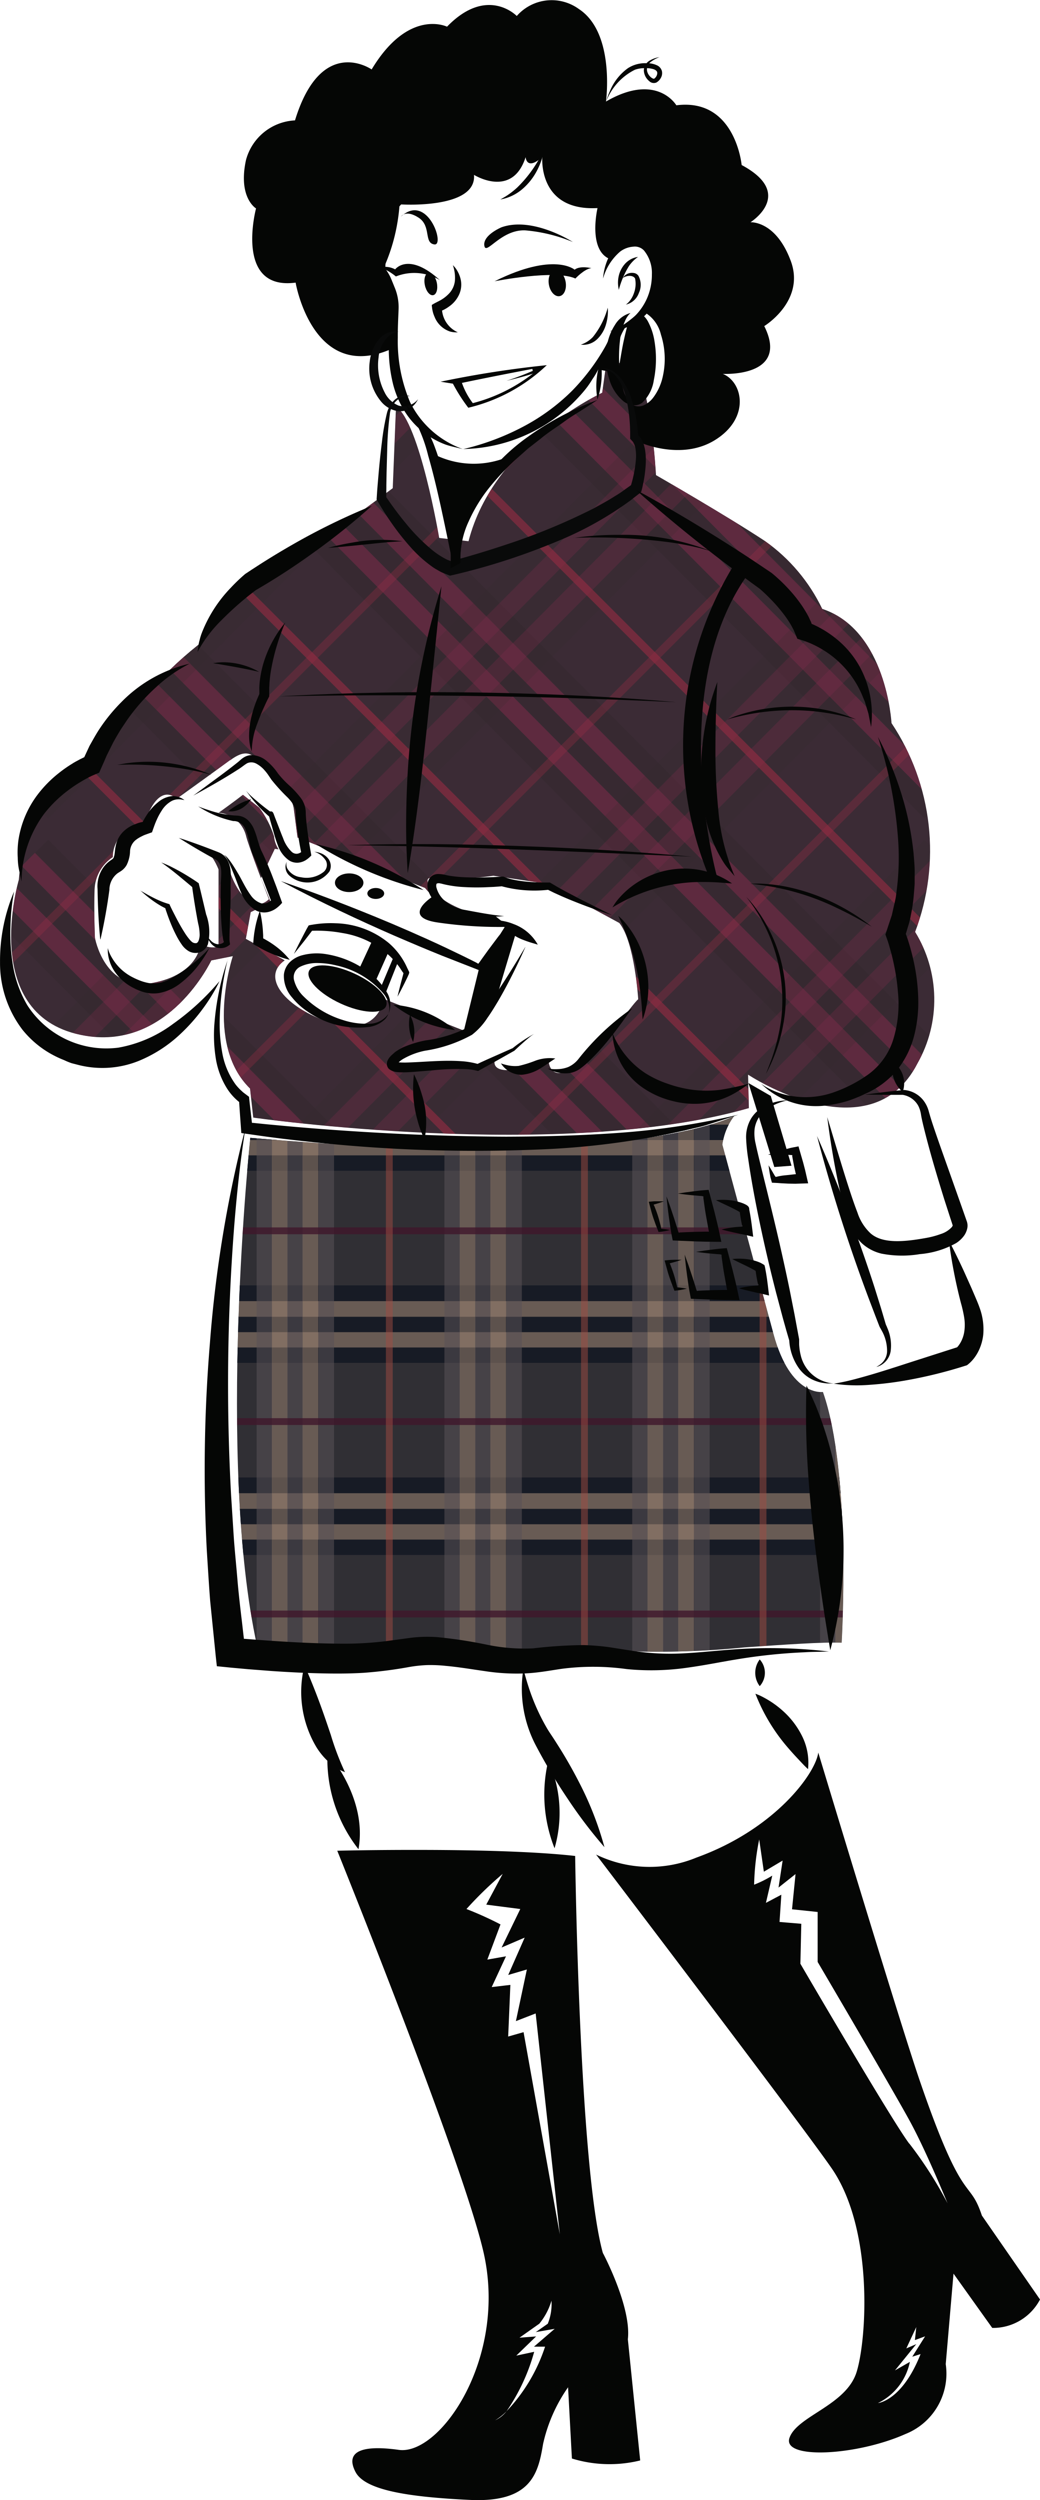 <svg xmlns="http://www.w3.org/2000/svg" xmlns:xlink="http://www.w3.org/1999/xlink" width="66.88" height="160.621" viewBox="0 0 66.88 160.621">
  <defs>
    <style>
      .cls-1 {
        fill: none;
      }

      .cls-2 {
        clip-path: url(#clip-path);
      }

      .cls-3 {
        fill: #302f34;
      }

      .cls-4 {
        fill: #171b25;
      }

      .cls-5 {
        opacity: 0.56;
      }

      .cls-6 {
        clip-path: url(#clip-path-2);
      }

      .cls-7 {
        fill: #947d6d;
      }

      .cls-8 {
        clip-path: url(#clip-path-3);
      }

      .cls-9 {
        clip-path: url(#clip-path-10);
      }

      .cls-10 {
        fill: #585155;
      }

      .cls-11 {
        clip-path: url(#clip-path-13);
      }

      .cls-12 {
        opacity: 0.8;
      }

      .cls-13 {
        clip-path: url(#clip-path-30);
      }

      .cls-14 {
        fill: #3f172b;
      }

      .cls-15 {
        opacity: 0.5;
      }

      .cls-16 {
        clip-path: url(#clip-path-33);
      }

      .cls-17 {
        fill: #9f4c42;
      }

      .cls-18 {
        clip-path: url(#clip-path-36);
      }

      .cls-19 {
        fill: #3b2b35;
      }

      .cls-20 {
        opacity: 0.75;
      }

      .cls-21 {
        clip-path: url(#clip-path-37);
      }

      .cls-22 {
        opacity: 0.45;
        mix-blend-mode: multiply;
        isolation: isolate;
      }

      .cls-23 {
        clip-path: url(#clip-path-38);
      }

      .cls-24 {
        fill: #2e282b;
      }

      .cls-25 {
        fill: #692943;
      }

      .cls-26 {
        clip-path: url(#clip-path-39);
      }

      .cls-27 {
        clip-path: url(#clip-path-42);
      }

      .cls-28 {
        opacity: 0.38;
      }

      .cls-29 {
        clip-path: url(#clip-path-56);
      }

      .cls-30 {
        clip-path: url(#clip-path-66);
      }

      .cls-31 {
        clip-path: url(#clip-path-67);
      }

      .cls-32 {
        opacity: 0.62;
      }

      .cls-33 {
        clip-path: url(#clip-path-75);
      }

      .cls-34 {
        fill: #952b42;
      }

      .cls-35 {
        clip-path: url(#clip-path-77);
      }

      .cls-36 {
        clip-path: url(#clip-path-78);
      }

      .cls-37 {
        opacity: 0.34;
      }

      .cls-38 {
        clip-path: url(#clip-path-81);
      }

      .cls-39 {
        fill: #050605;
      }

      .cls-40 {
        fill: #090a0a;
      }
    </style>
    <clipPath id="clip-path">
      <path id="Path_3620" data-name="Path 3620" class="cls-1" d="M60.124,952.94s-2.191,20.713.439,32.659c0,0,5.7.219,7.891,0a51.563,51.563,0,0,1,7.014.219c1.008.044,2.262.018,3.55-.008a37.878,37.878,0,0,1,5.327.118,55.419,55.419,0,0,0,7.554-.245c2.573-.177,5.059-.353,6.255-.3,0,0,.658-10.849-1.206-16.111,0,0-2.082.329-3.178-3.726l-3.288-12.165a3.913,3.913,0,0,1,.767-1.847s-6.458,3.568-31.125,1.409" transform="translate(-59.269 -951.531)"/>
    </clipPath>
    <clipPath id="clip-path-2">
      <rect id="Rectangle_4857" data-name="Rectangle 4857" class="cls-1" width="45.658" height="1.004"/>
    </clipPath>
    <clipPath id="clip-path-3">
      <rect id="Rectangle_4860" data-name="Rectangle 4860" class="cls-1" width="45.658" height="1.003"/>
    </clipPath>
    <clipPath id="clip-path-10">
      <rect id="Rectangle_4884" data-name="Rectangle 4884" class="cls-1" width="1.004" height="56.202"/>
    </clipPath>
    <clipPath id="clip-path-13">
      <rect id="Rectangle_4890" data-name="Rectangle 4890" class="cls-1" width="1.003" height="56.202"/>
    </clipPath>
    <clipPath id="clip-path-30">
      <rect id="Rectangle_4924" data-name="Rectangle 4924" class="cls-1" width="45.658" height="0.439"/>
    </clipPath>
    <clipPath id="clip-path-33">
      <rect id="Rectangle_4930" data-name="Rectangle 4930" class="cls-1" width="0.439" height="51.65"/>
    </clipPath>
    <clipPath id="clip-path-36">
      <path id="Path_3621" data-name="Path 3621" class="cls-1" d="M42.36,873.757c.758-.562,1.149-.489,1.467-.269s1.663,1.931,2.054,2.249a2.251,2.251,0,0,1,.551,1.079l.249,1.911,8.2,3.241a4.563,4.563,0,0,0,3.32,1.688c-2.975-.8-3.614-2.507-2.878-2.313a19.73,19.73,0,0,0,3.959-.16l3.451.515,4.643,2.52c.99,1.215,1.214,4.9,1.214,4.9-.45.36-2.494,3.472-4.114,4.417s-1.645-.458-1.645-.458c-4.23,1.44-3.422-.181-3.422-.181l-1.257.5a15.918,15.918,0,0,0-3.646-.166c-1.127.039-1.854.079-1.373-.2.737-.421,3.208-1.453,4.265-1.889L52.236,889.1s-.338,2.383-3.177,1.588-4.885-2.879-3.2-4.07l-2.5-1.382.315-1.716,1.291-.616-.635-1.569.894-1.886a1.892,1.892,0,0,0,.237.036,1.862,1.862,0,0,1-.292-.841,6.162,6.162,0,0,0-.945-1.835l-1.051-.829c-.477.377-1.563,1.155-1.563,1.155a1.96,1.96,0,0,1,1.751,1.445c.147.66,1.48,4.11,1.48,4.11-.824.8-1.839.017-2.457-1.623s-2.543-1.851-1.881-1.656,1.1,1.37,1.1,1.37v4.966a1.477,1.477,0,0,1-1.159-.2s-.066,1.967-3.122,2.529-3.667-2.909-3.667-2.909-.073-1.687-.024-3.105a2.611,2.611,0,0,1,1.174-2.078,2.044,2.044,0,0,1,2-2.054c.954-2.959,2.1-1.687,2.1-1.687s2.689-1.932,3.447-2.494m24.184-25.484-.262,1.887s-6.97,3.2-8.595,9.538l-1.886-.209s-1.258-7.442-2.778-8.438l-.21,5.24-1.572,1.161-8.09,5.947a8.65,8.65,0,0,0-2.42,2.627,24.2,24.2,0,0,0-6.224,6.984c.139.346-5.324,2.766-5.739,8.437,0,0-2.646,8.871,4.287,10.027,5.394.9,8.091-4.841,8.091-4.841l1.383-.276s-1.867,5.6,1.107,8.505l.207,1.867s19.872,2.849,31.873-.61l-.052-2.149s7.862,5.213,10.9-.734a8.3,8.3,0,0,0-.157-8.437,14.734,14.734,0,0,0-1.519-13.416s-.315-5.974-4.455-7.337a11.331,11.331,0,0,0-3.668-4.35c-2.463-1.625-7.023-4.245-7.023-4.245s-.311-6.057-1.572-7.232Z" transform="translate(-28.272 -848.221)"/>
    </clipPath>
    <clipPath id="clip-path-37">
      <rect id="Rectangle_4984" data-name="Rectangle 4984" class="cls-1" width="66.754" height="176.217"/>
    </clipPath>
    <clipPath id="clip-path-38">
      <rect id="Rectangle_4937" data-name="Rectangle 4937" class="cls-1" width="61.479" height="61.84"/>
    </clipPath>
    <clipPath id="clip-path-39">
      <rect id="Rectangle_4941" data-name="Rectangle 4941" class="cls-1" width="66.754" height="67.147"/>
    </clipPath>
    <clipPath id="clip-path-42">
      <rect id="Rectangle_4949" data-name="Rectangle 4949" class="cls-1" width="61.479" height="61.841"/>
    </clipPath>
    <clipPath id="clip-path-56">
      <rect id="Rectangle_5033" data-name="Rectangle 5033" class="cls-1" width="67.668" height="176.217"/>
    </clipPath>
    <clipPath id="clip-path-66">
      <rect id="Rectangle_5010" data-name="Rectangle 5010" class="cls-1" width="64.252" height="64.629"/>
    </clipPath>
    <clipPath id="clip-path-67">
      <rect id="Rectangle_5014" data-name="Rectangle 5014" class="cls-1" width="64.251" height="64.629"/>
    </clipPath>
    <clipPath id="clip-path-75">
      <rect id="Rectangle_5035" data-name="Rectangle 5035" class="cls-1" width="61.169" height="61.169"/>
    </clipPath>
    <clipPath id="clip-path-77">
      <rect id="Rectangle_5039" data-name="Rectangle 5039" class="cls-1" width="61.169" height="61.17"/>
    </clipPath>
    <clipPath id="clip-path-78">
      <rect id="Rectangle_5041" data-name="Rectangle 5041" class="cls-1" width="61.17" height="61.17"/>
    </clipPath>
    <clipPath id="clip-path-81">
      <rect id="Rectangle_5053" data-name="Rectangle 5053" class="cls-1" width="82.244" height="178.802"/>
    </clipPath>
  </defs>
  <g id="Group_9550" data-name="Group 9550" transform="translate(661.481 -1013.969)">
    <g id="Group_5204" data-name="Group 5204" transform="translate(-646.241 1085.658)">
      <g id="Group_5203" data-name="Group 5203" class="cls-2">
        <rect id="Rectangle_4854" data-name="Rectangle 4854" class="cls-3" width="46.342" height="51.401" transform="translate(-3.133 -6.995)"/>
        <rect id="Rectangle_4855" data-name="Rectangle 4855" class="cls-4" width="45.658" height="1.004" transform="translate(-3.026 39.551)"/>
        <g id="Group_5103" data-name="Group 5103" class="cls-5" transform="translate(-3.026 38.565)">
          <g id="Group_5102" data-name="Group 5102">
            <g id="Group_5101" data-name="Group 5101" class="cls-6">
              <rect id="Rectangle_4856" data-name="Rectangle 4856" class="cls-7" width="45.658" height="1.004" transform="translate(0)"/>
            </g>
          </g>
        </g>
        <rect id="Rectangle_4858" data-name="Rectangle 4858" class="cls-4" width="45.658" height="1.004" transform="translate(-3.026 37.578)"/>
        <g id="Group_5106" data-name="Group 5106" class="cls-5" transform="translate(-3.026 36.592)">
          <g id="Group_5105" data-name="Group 5105">
            <g id="Group_5104" data-name="Group 5104" class="cls-8">
              <rect id="Rectangle_4859" data-name="Rectangle 4859" class="cls-7" width="45.658" height="1.004" transform="translate(0 0)"/>
            </g>
          </g>
        </g>
        <rect id="Rectangle_4861" data-name="Rectangle 4861" class="cls-4" width="45.658" height="1.004" transform="translate(-3.026 35.576)"/>
        <rect id="Rectangle_4862" data-name="Rectangle 4862" class="cls-4" width="45.658" height="1.004" transform="translate(-3.026 27.209)"/>
        <g id="Group_5109" data-name="Group 5109" class="cls-5" transform="translate(-3.026 26.223)">
          <g id="Group_5108" data-name="Group 5108">
            <g id="Group_5107" data-name="Group 5107" class="cls-6">
              <rect id="Rectangle_4863" data-name="Rectangle 4863" class="cls-7" width="45.658" height="1.004" transform="translate(0)"/>
            </g>
          </g>
        </g>
        <rect id="Rectangle_4865" data-name="Rectangle 4865" class="cls-4" width="45.658" height="1.004" transform="translate(-3.026 25.237)"/>
        <g id="Group_5112" data-name="Group 5112" class="cls-5" transform="translate(-3.026 24.251)">
          <g id="Group_5111" data-name="Group 5111">
            <g id="Group_5110" data-name="Group 5110" class="cls-8">
              <rect id="Rectangle_4866" data-name="Rectangle 4866" class="cls-7" width="45.658" height="1.004" transform="translate(0 0)"/>
            </g>
          </g>
        </g>
        <rect id="Rectangle_4868" data-name="Rectangle 4868" class="cls-4" width="45.658" height="1.004" transform="translate(-3.026 23.234)"/>
        <rect id="Rectangle_4869" data-name="Rectangle 4869" class="cls-4" width="45.658" height="1.004" transform="translate(-3.026 14.868)"/>
        <g id="Group_5115" data-name="Group 5115" class="cls-5" transform="translate(-3.026 13.882)">
          <g id="Group_5114" data-name="Group 5114">
            <g id="Group_5113" data-name="Group 5113" class="cls-8">
              <rect id="Rectangle_4870" data-name="Rectangle 4870" class="cls-7" width="45.658" height="1.004" transform="translate(0 0)"/>
            </g>
          </g>
        </g>
        <rect id="Rectangle_4872" data-name="Rectangle 4872" class="cls-4" width="45.658" height="1.004" transform="translate(-3.026 12.895)"/>
        <g id="Group_5118" data-name="Group 5118" class="cls-5" transform="translate(-3.026 11.909)">
          <g id="Group_5117" data-name="Group 5117">
            <g id="Group_5116" data-name="Group 5116" class="cls-6">
              <rect id="Rectangle_4873" data-name="Rectangle 4873" class="cls-7" width="45.658" height="1.004" transform="translate(0)"/>
            </g>
          </g>
        </g>
        <rect id="Rectangle_4875" data-name="Rectangle 4875" class="cls-4" width="45.658" height="1.004" transform="translate(-3.026 10.893)"/>
        <rect id="Rectangle_4876" data-name="Rectangle 4876" class="cls-4" width="45.658" height="1.004" transform="translate(-3.026 2.526)"/>
        <g id="Group_5121" data-name="Group 5121" class="cls-5" transform="translate(-3.026 1.54)">
          <g id="Group_5120" data-name="Group 5120">
            <g id="Group_5119" data-name="Group 5119" class="cls-8">
              <rect id="Rectangle_4877" data-name="Rectangle 4877" class="cls-7" width="45.658" height="1.004" transform="translate(0 0)"/>
            </g>
          </g>
        </g>
        <rect id="Rectangle_4879" data-name="Rectangle 4879" class="cls-4" width="45.658" height="1.004" transform="translate(-3.026 0.554)"/>
        <g id="Group_5124" data-name="Group 5124" class="cls-5" transform="translate(-3.026 -0.432)">
          <g id="Group_5123" data-name="Group 5123">
            <g id="Group_5122" data-name="Group 5122" class="cls-8">
              <rect id="Rectangle_4880" data-name="Rectangle 4880" class="cls-7" width="45.658" height="1.004" transform="translate(0 0)"/>
            </g>
          </g>
        </g>
        <rect id="Rectangle_4882" data-name="Rectangle 4882" class="cls-4" width="45.658" height="1.004" transform="translate(-3.026 -1.449)"/>
        <g id="Group_5127" data-name="Group 5127" class="cls-5" transform="translate(1.262 -11.565)">
          <g id="Group_5126" data-name="Group 5126">
            <g id="Group_5125" data-name="Group 5125" class="cls-9">
              <rect id="Rectangle_4883" data-name="Rectangle 4883" class="cls-10" width="1.004" height="56.202" transform="translate(0)"/>
            </g>
          </g>
        </g>
        <g id="Group_5130" data-name="Group 5130" class="cls-5" transform="translate(2.248 -11.565)">
          <g id="Group_5129" data-name="Group 5129">
            <g id="Group_5128" data-name="Group 5128" class="cls-9">
              <rect id="Rectangle_4885" data-name="Rectangle 4885" class="cls-7" width="1.004" height="56.202" transform="translate(0)"/>
            </g>
          </g>
        </g>
        <g id="Group_5133" data-name="Group 5133" class="cls-5" transform="translate(3.234 -11.565)">
          <g id="Group_5132" data-name="Group 5132">
            <g id="Group_5131" data-name="Group 5131" class="cls-9">
              <rect id="Rectangle_4887" data-name="Rectangle 4887" class="cls-10" width="1.004" height="56.202" transform="translate(0)"/>
            </g>
          </g>
        </g>
        <g id="Group_5136" data-name="Group 5136" class="cls-5" transform="translate(4.22 -11.565)">
          <g id="Group_5135" data-name="Group 5135">
            <g id="Group_5134" data-name="Group 5134" class="cls-11">
              <rect id="Rectangle_4889" data-name="Rectangle 4889" class="cls-7" width="1.004" height="56.202" transform="translate(0)"/>
            </g>
          </g>
        </g>
        <g id="Group_5139" data-name="Group 5139" class="cls-5" transform="translate(5.237 -11.797)">
          <g id="Group_5138" data-name="Group 5138">
            <g id="Group_5137" data-name="Group 5137" class="cls-9">
              <rect id="Rectangle_4891" data-name="Rectangle 4891" class="cls-10" width="1.004" height="56.202" transform="translate(0)"/>
            </g>
          </g>
        </g>
        <g id="Group_5142" data-name="Group 5142" class="cls-5" transform="translate(13.34 -11.565)">
          <g id="Group_5141" data-name="Group 5141">
            <g id="Group_5140" data-name="Group 5140" class="cls-9">
              <rect id="Rectangle_4893" data-name="Rectangle 4893" class="cls-10" width="1.004" height="56.202" transform="translate(0)"/>
            </g>
          </g>
        </g>
        <g id="Group_5145" data-name="Group 5145" class="cls-5" transform="translate(14.326 -11.565)">
          <g id="Group_5144" data-name="Group 5144">
            <g id="Group_5143" data-name="Group 5143" class="cls-9">
              <rect id="Rectangle_4895" data-name="Rectangle 4895" class="cls-7" width="1.004" height="56.202" transform="translate(0)"/>
            </g>
          </g>
        </g>
        <g id="Group_5148" data-name="Group 5148" class="cls-5" transform="translate(15.312 -11.565)">
          <g id="Group_5147" data-name="Group 5147">
            <g id="Group_5146" data-name="Group 5146" class="cls-9">
              <rect id="Rectangle_4897" data-name="Rectangle 4897" class="cls-10" width="1.004" height="56.202" transform="translate(0)"/>
            </g>
          </g>
        </g>
        <g id="Group_5151" data-name="Group 5151" class="cls-5" transform="translate(16.298 -11.565)">
          <g id="Group_5150" data-name="Group 5150">
            <g id="Group_5149" data-name="Group 5149" class="cls-9">
              <rect id="Rectangle_4899" data-name="Rectangle 4899" class="cls-7" width="1.004" height="56.202" transform="translate(0)"/>
            </g>
          </g>
        </g>
        <g id="Group_5154" data-name="Group 5154" class="cls-5" transform="translate(17.314 -11.797)">
          <g id="Group_5153" data-name="Group 5153">
            <g id="Group_5152" data-name="Group 5152" class="cls-9">
              <rect id="Rectangle_4901" data-name="Rectangle 4901" class="cls-10" width="1.004" height="56.202" transform="translate(0)"/>
            </g>
          </g>
        </g>
        <g id="Group_5157" data-name="Group 5157" class="cls-5" transform="translate(25.418 -11.565)">
          <g id="Group_5156" data-name="Group 5156">
            <g id="Group_5155" data-name="Group 5155" class="cls-9">
              <rect id="Rectangle_4903" data-name="Rectangle 4903" class="cls-10" width="1.004" height="56.202"/>
            </g>
          </g>
        </g>
        <g id="Group_5160" data-name="Group 5160" class="cls-5" transform="translate(26.404 -11.565)">
          <g id="Group_5159" data-name="Group 5159">
            <g id="Group_5158" data-name="Group 5158" class="cls-11">
              <rect id="Rectangle_4905" data-name="Rectangle 4905" class="cls-7" width="1.004" height="56.202"/>
            </g>
          </g>
        </g>
        <g id="Group_5163" data-name="Group 5163" class="cls-5" transform="translate(27.39 -11.565)">
          <g id="Group_5162" data-name="Group 5162">
            <g id="Group_5161" data-name="Group 5161" class="cls-11">
              <rect id="Rectangle_4907" data-name="Rectangle 4907" class="cls-10" width="1.004" height="56.202"/>
            </g>
          </g>
        </g>
        <g id="Group_5166" data-name="Group 5166" class="cls-5" transform="translate(28.376 -11.565)">
          <g id="Group_5165" data-name="Group 5165">
            <g id="Group_5164" data-name="Group 5164" class="cls-9">
              <rect id="Rectangle_4909" data-name="Rectangle 4909" class="cls-7" width="1.004" height="56.202"/>
            </g>
          </g>
        </g>
        <g id="Group_5169" data-name="Group 5169" class="cls-5" transform="translate(29.393 -11.797)">
          <g id="Group_5168" data-name="Group 5168">
            <g id="Group_5167" data-name="Group 5167" class="cls-11">
              <rect id="Rectangle_4911" data-name="Rectangle 4911" class="cls-10" width="1.004" height="56.202"/>
            </g>
          </g>
        </g>
        <g id="Group_5172" data-name="Group 5172" class="cls-5" transform="translate(37.496 -11.565)">
          <g id="Group_5171" data-name="Group 5171">
            <g id="Group_5170" data-name="Group 5170" class="cls-11">
              <rect id="Rectangle_4913" data-name="Rectangle 4913" class="cls-10" width="1.004" height="56.202"/>
            </g>
          </g>
        </g>
        <g id="Group_5175" data-name="Group 5175" class="cls-5" transform="translate(38.482 -11.565)">
          <g id="Group_5174" data-name="Group 5174">
            <g id="Group_5173" data-name="Group 5173" class="cls-11">
              <rect id="Rectangle_4915" data-name="Rectangle 4915" class="cls-7" width="1.004" height="56.202"/>
            </g>
          </g>
        </g>
        <g id="Group_5178" data-name="Group 5178" class="cls-5" transform="translate(39.468 -11.565)">
          <g id="Group_5177" data-name="Group 5177">
            <g id="Group_5176" data-name="Group 5176" class="cls-9">
              <rect id="Rectangle_4917" data-name="Rectangle 4917" class="cls-10" width="1.004" height="56.202"/>
            </g>
          </g>
        </g>
        <g id="Group_5181" data-name="Group 5181" class="cls-5" transform="translate(40.454 -11.565)">
          <g id="Group_5180" data-name="Group 5180">
            <g id="Group_5179" data-name="Group 5179" class="cls-11">
              <rect id="Rectangle_4919" data-name="Rectangle 4919" class="cls-7" width="1.004" height="56.202"/>
            </g>
          </g>
        </g>
        <g id="Group_5184" data-name="Group 5184" class="cls-5" transform="translate(41.47 -11.797)">
          <g id="Group_5183" data-name="Group 5183">
            <g id="Group_5182" data-name="Group 5182" class="cls-9">
              <rect id="Rectangle_4921" data-name="Rectangle 4921" class="cls-10" width="1.004" height="56.202"/>
            </g>
          </g>
        </g>
        <g id="Group_5187" data-name="Group 5187" class="cls-12" transform="translate(-3.026 7.168)">
          <g id="Group_5186" data-name="Group 5186">
            <g id="Group_5185" data-name="Group 5185" class="cls-13">
              <rect id="Rectangle_4923" data-name="Rectangle 4923" class="cls-14" width="45.658" height="0.439" transform="translate(0 0)"/>
            </g>
          </g>
        </g>
        <g id="Group_5190" data-name="Group 5190" class="cls-12" transform="translate(-3.026 31.788)">
          <g id="Group_5189" data-name="Group 5189">
            <g id="Group_5188" data-name="Group 5188" class="cls-13">
              <rect id="Rectangle_4925" data-name="Rectangle 4925" class="cls-14" width="45.658" height="0.439" transform="translate(0 0)"/>
            </g>
          </g>
        </g>
        <g id="Group_5193" data-name="Group 5193" class="cls-12" transform="translate(-3.026 19.425)">
          <g id="Group_5192" data-name="Group 5192">
            <g id="Group_5191" data-name="Group 5191" class="cls-13">
              <rect id="Rectangle_4927" data-name="Rectangle 4927" class="cls-14" width="45.658" height="0.439" transform="translate(0)"/>
            </g>
          </g>
        </g>
        <g id="Group_5196" data-name="Group 5196" class="cls-15" transform="translate(9.576 -7.038)">
          <g id="Group_5195" data-name="Group 5195">
            <g id="Group_5194" data-name="Group 5194" class="cls-16">
              <rect id="Rectangle_4929" data-name="Rectangle 4929" class="cls-17" width="0.439" height="51.65" transform="translate(0)"/>
            </g>
          </g>
        </g>
        <g id="Group_5199" data-name="Group 5199" class="cls-15" transform="translate(22.126 -7.038)">
          <g id="Group_5198" data-name="Group 5198">
            <g id="Group_5197" data-name="Group 5197" class="cls-16">
              <rect id="Rectangle_4931" data-name="Rectangle 4931" class="cls-17" width="0.439" height="51.65"/>
            </g>
          </g>
        </g>
        <g id="Group_5202" data-name="Group 5202" class="cls-15" transform="translate(33.609 -7.038)">
          <g id="Group_5201" data-name="Group 5201">
            <g id="Group_5200" data-name="Group 5200" class="cls-16">
              <rect id="Rectangle_4933" data-name="Rectangle 4933" class="cls-17" width="0.439" height="51.65"/>
            </g>
          </g>
        </g>
      </g>
    </g>
    <g id="Group_5344" data-name="Group 5344" transform="translate(-660.758 1037.272)">
      <g id="Group_5343" data-name="Group 5343" class="cls-18">
        <rect id="Rectangle_4935" data-name="Rectangle 4935" class="cls-19" width="94.257" height="107.064" transform="translate(-13.242 -22.262)"/>
        <g id="Group_5261" data-name="Group 5261" class="cls-20" transform="translate(-3.759 -58.143)">
          <g id="Group_5260" data-name="Group 5260">
            <g id="Group_5259" data-name="Group 5259" class="cls-21">
              <g id="Group_5207" data-name="Group 5207" class="cls-22" transform="translate(1.859 114.377)">
                <g id="Group_5206" data-name="Group 5206">
                  <g id="Group_5205" data-name="Group 5205" class="cls-23">
                    <rect id="Rectangle_4936" data-name="Rectangle 4936" class="cls-24" width="1.214" height="85.986" transform="matrix(0.709, -0.705, 0.705, 0.709, 0, 0.856)"/>
                  </g>
                </g>
              </g>
              <rect id="Rectangle_4938" data-name="Rectangle 4938" class="cls-25" width="1.214" height="85.986" transform="matrix(0.709, -0.705, 0.705, 0.709, 2.704, 114.394)"/>
              <rect id="Rectangle_4939" data-name="Rectangle 4939" class="cls-25" width="1.214" height="85.986" transform="matrix(0.709, -0.705, 0.705, 0.709, 4.429, 112.679)"/>
              <g id="Group_5210" data-name="Group 5210" class="cls-22" transform="translate(0 105.674)">
                <g id="Group_5209" data-name="Group 5209">
                  <g id="Group_5208" data-name="Group 5208" class="cls-26">
                    <rect id="Rectangle_4940" data-name="Rectangle 4940" class="cls-24" width="1.214" height="93.469" transform="matrix(0.709, -0.705, 0.705, 0.709, 0, 0.857)"/>
                  </g>
                </g>
              </g>
              <g id="Group_5213" data-name="Group 5213" class="cls-22" transform="translate(3.571 112.675)">
                <g id="Group_5212" data-name="Group 5212">
                  <g id="Group_5211" data-name="Group 5211" class="cls-23">
                    <rect id="Rectangle_4942" data-name="Rectangle 4942" class="cls-24" width="1.214" height="85.986" transform="matrix(0.709, -0.705, 0.705, 0.709, 0, 0.856)"/>
                  </g>
                </g>
              </g>
              <g id="Group_5216" data-name="Group 5216" class="cls-22" transform="translate(1.859 92.181)">
                <g id="Group_5215" data-name="Group 5215">
                  <g id="Group_5214" data-name="Group 5214" class="cls-23">
                    <rect id="Rectangle_4944" data-name="Rectangle 4944" class="cls-24" width="1.214" height="85.986" transform="matrix(0.709, -0.705, 0.705, 0.709, 0, 0.857)"/>
                  </g>
                </g>
              </g>
              <rect id="Rectangle_4946" data-name="Rectangle 4946" class="cls-25" width="1.214" height="85.986" transform="matrix(0.709, -0.705, 0.705, 0.709, 2.704, 92.197)"/>
              <rect id="Rectangle_4947" data-name="Rectangle 4947" class="cls-25" width="1.214" height="85.986" transform="matrix(0.709, -0.705, 0.705, 0.709, 4.429, 90.482)"/>
              <g id="Group_5219" data-name="Group 5219" class="cls-22" transform="translate(5.275 88.785)">
                <g id="Group_5218" data-name="Group 5218">
                  <g id="Group_5217" data-name="Group 5217" class="cls-27">
                    <rect id="Rectangle_4948" data-name="Rectangle 4948" class="cls-24" width="1.214" height="85.986" transform="matrix(0.709, -0.705, 0.705, 0.709, 0, 0.857)"/>
                  </g>
                </g>
              </g>
              <g id="Group_5222" data-name="Group 5222" class="cls-22" transform="translate(3.571 90.479)">
                <g id="Group_5221" data-name="Group 5221">
                  <g id="Group_5220" data-name="Group 5220" class="cls-23">
                    <rect id="Rectangle_4950" data-name="Rectangle 4950" class="cls-24" width="1.214" height="85.986" transform="matrix(0.709, -0.705, 0.705, 0.709, 0, 0.857)"/>
                  </g>
                </g>
              </g>
              <g id="Group_5225" data-name="Group 5225" class="cls-22" transform="translate(1.859 69.985)">
                <g id="Group_5224" data-name="Group 5224">
                  <g id="Group_5223" data-name="Group 5223" class="cls-23">
                    <rect id="Rectangle_4952" data-name="Rectangle 4952" class="cls-24" width="1.214" height="85.986" transform="matrix(0.709, -0.705, 0.705, 0.709, 0, 0.856)"/>
                  </g>
                </g>
              </g>
              <rect id="Rectangle_4954" data-name="Rectangle 4954" class="cls-25" width="1.214" height="85.986" transform="matrix(0.709, -0.705, 0.705, 0.709, 2.704, 70.001)"/>
              <rect id="Rectangle_4955" data-name="Rectangle 4955" class="cls-25" width="1.214" height="85.986" transform="matrix(0.709, -0.705, 0.705, 0.709, 4.429, 68.286)"/>
              <g id="Group_5228" data-name="Group 5228" class="cls-22" transform="translate(5.275 66.589)">
                <g id="Group_5227" data-name="Group 5227">
                  <g id="Group_5226" data-name="Group 5226" class="cls-23">
                    <rect id="Rectangle_4956" data-name="Rectangle 4956" class="cls-24" width="1.214" height="85.986" transform="matrix(0.709, -0.705, 0.705, 0.709, 0, 0.856)"/>
                  </g>
                </g>
              </g>
              <g id="Group_5231" data-name="Group 5231" class="cls-22" transform="translate(3.571 68.283)">
                <g id="Group_5230" data-name="Group 5230">
                  <g id="Group_5229" data-name="Group 5229" class="cls-23">
                    <rect id="Rectangle_4958" data-name="Rectangle 4958" class="cls-24" width="1.214" height="85.986" transform="matrix(0.709, -0.705, 0.705, 0.709, 0, 0.856)"/>
                  </g>
                </g>
              </g>
              <g id="Group_5234" data-name="Group 5234" class="cls-22" transform="translate(1.859 47.788)">
                <g id="Group_5233" data-name="Group 5233">
                  <g id="Group_5232" data-name="Group 5232" class="cls-23">
                    <rect id="Rectangle_4960" data-name="Rectangle 4960" class="cls-24" width="1.214" height="85.986" transform="matrix(0.709, -0.705, 0.705, 0.709, 0, 0.856)"/>
                  </g>
                </g>
              </g>
              <rect id="Rectangle_4962" data-name="Rectangle 4962" class="cls-25" width="1.214" height="85.986" transform="matrix(0.709, -0.705, 0.705, 0.709, 2.704, 47.805)"/>
              <rect id="Rectangle_4963" data-name="Rectangle 4963" class="cls-25" width="1.214" height="85.986" transform="matrix(0.709, -0.705, 0.705, 0.709, 4.429, 46.09)"/>
              <g id="Group_5237" data-name="Group 5237" class="cls-22" transform="translate(5.275 44.392)">
                <g id="Group_5236" data-name="Group 5236">
                  <g id="Group_5235" data-name="Group 5235" class="cls-23">
                    <rect id="Rectangle_4964" data-name="Rectangle 4964" class="cls-24" width="1.214" height="85.986" transform="matrix(0.709, -0.705, 0.705, 0.709, 0, 0.857)"/>
                  </g>
                </g>
              </g>
              <g id="Group_5240" data-name="Group 5240" class="cls-22" transform="translate(3.571 46.086)">
                <g id="Group_5239" data-name="Group 5239">
                  <g id="Group_5238" data-name="Group 5238" class="cls-23">
                    <rect id="Rectangle_4966" data-name="Rectangle 4966" class="cls-24" width="1.214" height="85.986" transform="matrix(0.709, -0.705, 0.705, 0.709, 0, 0.857)"/>
                  </g>
                </g>
              </g>
              <g id="Group_5243" data-name="Group 5243" class="cls-22" transform="translate(1.859 25.592)">
                <g id="Group_5242" data-name="Group 5242">
                  <g id="Group_5241" data-name="Group 5241" class="cls-23">
                    <rect id="Rectangle_4968" data-name="Rectangle 4968" class="cls-24" width="1.214" height="85.986" transform="matrix(0.709, -0.705, 0.705, 0.709, 0, 0.857)"/>
                  </g>
                </g>
              </g>
              <rect id="Rectangle_4970" data-name="Rectangle 4970" class="cls-25" width="1.214" height="85.986" transform="matrix(0.709, -0.705, 0.705, 0.709, 2.704, 25.609)"/>
              <rect id="Rectangle_4971" data-name="Rectangle 4971" class="cls-25" width="1.214" height="85.986" transform="matrix(0.709, -0.705, 0.705, 0.709, 4.429, 23.894)"/>
              <g id="Group_5246" data-name="Group 5246" class="cls-22" transform="translate(5.275 22.196)">
                <g id="Group_5245" data-name="Group 5245">
                  <g id="Group_5244" data-name="Group 5244" class="cls-23">
                    <rect id="Rectangle_4972" data-name="Rectangle 4972" class="cls-24" width="1.214" height="85.986" transform="matrix(0.709, -0.705, 0.705, 0.709, 0, 0.856)"/>
                  </g>
                </g>
              </g>
              <g id="Group_5249" data-name="Group 5249" class="cls-22" transform="translate(3.571 23.89)">
                <g id="Group_5248" data-name="Group 5248">
                  <g id="Group_5247" data-name="Group 5247" class="cls-23">
                    <rect id="Rectangle_4974" data-name="Rectangle 4974" class="cls-24" width="1.214" height="85.986" transform="matrix(0.709, -0.705, 0.705, 0.709, 0, 0.856)"/>
                  </g>
                </g>
              </g>
              <g id="Group_5252" data-name="Group 5252" class="cls-22" transform="translate(1.859 3.396)">
                <g id="Group_5251" data-name="Group 5251">
                  <g id="Group_5250" data-name="Group 5250" class="cls-23">
                    <rect id="Rectangle_4976" data-name="Rectangle 4976" class="cls-24" width="1.214" height="85.986" transform="matrix(0.709, -0.705, 0.705, 0.709, 0, 0.856)"/>
                  </g>
                </g>
              </g>
              <rect id="Rectangle_4978" data-name="Rectangle 4978" class="cls-25" width="1.214" height="85.986" transform="matrix(0.709, -0.705, 0.705, 0.709, 2.704, 3.412)"/>
              <rect id="Rectangle_4979" data-name="Rectangle 4979" class="cls-25" width="1.214" height="85.986" transform="matrix(0.709, -0.705, 0.705, 0.709, 4.429, 1.697)"/>
              <g id="Group_5255" data-name="Group 5255" class="cls-22" transform="translate(5.275)">
                <g id="Group_5254" data-name="Group 5254">
                  <g id="Group_5253" data-name="Group 5253" class="cls-23">
                    <rect id="Rectangle_4980" data-name="Rectangle 4980" class="cls-24" width="1.214" height="85.986" transform="matrix(0.709, -0.705, 0.705, 0.709, 0, 0.857)"/>
                  </g>
                </g>
              </g>
              <g id="Group_5258" data-name="Group 5258" class="cls-22" transform="translate(3.571 1.694)">
                <g id="Group_5257" data-name="Group 5257">
                  <g id="Group_5256" data-name="Group 5256" class="cls-23">
                    <rect id="Rectangle_4982" data-name="Rectangle 4982" class="cls-24" width="1.214" height="85.986" transform="matrix(0.709, -0.705, 0.705, 0.709, 0, 0.856)"/>
                  </g>
                </g>
              </g>
            </g>
          </g>
        </g>
        <g id="Group_5318" data-name="Group 5318" class="cls-28" transform="translate(-4.673 -58.143)">
          <g id="Group_5317" data-name="Group 5317">
            <g id="Group_5316" data-name="Group 5316" class="cls-29">
              <g id="Group_5264" data-name="Group 5264" class="cls-22" transform="translate(6.188 114.377)">
                <g id="Group_5263" data-name="Group 5263">
                  <g id="Group_5262" data-name="Group 5262" class="cls-23">
                    <rect id="Rectangle_4985" data-name="Rectangle 4985" class="cls-24" width="85.986" height="1.214" transform="matrix(0.705, -0.709, 0.709, 0.705, 0, 60.984)"/>
                  </g>
                </g>
              </g>
              <rect id="Rectangle_4987" data-name="Rectangle 4987" class="cls-25" width="85.986" height="1.214" transform="matrix(0.705, -0.709, 0.709, 0.705, 5.343, 174.521)"/>
              <rect id="Rectangle_4988" data-name="Rectangle 4988" class="cls-25" width="85.986" height="1.214" transform="matrix(0.705, -0.709, 0.709, 0.705, 3.618, 172.806)"/>
              <g id="Group_5267" data-name="Group 5267" class="cls-22" transform="translate(2.772 110.981)">
                <g id="Group_5266" data-name="Group 5266">
                  <g id="Group_5265" data-name="Group 5265" class="cls-23">
                    <rect id="Rectangle_4989" data-name="Rectangle 4989" class="cls-24" width="85.986" height="1.214" transform="matrix(0.705, -0.709, 0.709, 0.705, 0, 60.984)"/>
                  </g>
                </g>
              </g>
              <g id="Group_5270" data-name="Group 5270" class="cls-22" transform="translate(4.476 112.675)">
                <g id="Group_5269" data-name="Group 5269">
                  <g id="Group_5268" data-name="Group 5268" class="cls-23">
                    <rect id="Rectangle_4991" data-name="Rectangle 4991" class="cls-24" width="85.986" height="1.214" transform="matrix(0.705, -0.709, 0.709, 0.705, 0, 60.984)"/>
                  </g>
                </g>
              </g>
              <g id="Group_5273" data-name="Group 5273" class="cls-22" transform="translate(6.188 92.181)">
                <g id="Group_5272" data-name="Group 5272">
                  <g id="Group_5271" data-name="Group 5271" class="cls-23">
                    <rect id="Rectangle_4993" data-name="Rectangle 4993" class="cls-24" width="85.986" height="1.214" transform="matrix(0.705, -0.709, 0.709, 0.705, 0, 60.984)"/>
                  </g>
                </g>
              </g>
              <rect id="Rectangle_4995" data-name="Rectangle 4995" class="cls-25" width="85.986" height="1.214" transform="matrix(0.705, -0.709, 0.709, 0.705, 5.343, 152.325)"/>
              <rect id="Rectangle_4996" data-name="Rectangle 4996" class="cls-25" width="85.986" height="1.214" transform="matrix(0.705, -0.709, 0.709, 0.705, 3.618, 150.61)"/>
              <g id="Group_5276" data-name="Group 5276" class="cls-22" transform="translate(2.772 88.785)">
                <g id="Group_5275" data-name="Group 5275">
                  <g id="Group_5274" data-name="Group 5274" class="cls-27">
                    <rect id="Rectangle_4997" data-name="Rectangle 4997" class="cls-24" width="85.986" height="1.214" transform="matrix(0.705, -0.709, 0.709, 0.705, 0, 60.984)"/>
                  </g>
                </g>
              </g>
              <g id="Group_5279" data-name="Group 5279" class="cls-22" transform="translate(4.476 90.479)">
                <g id="Group_5278" data-name="Group 5278">
                  <g id="Group_5277" data-name="Group 5277" class="cls-23">
                    <rect id="Rectangle_4999" data-name="Rectangle 4999" class="cls-24" width="85.986" height="1.214" transform="matrix(0.705, -0.709, 0.709, 0.705, 0, 60.984)"/>
                  </g>
                </g>
              </g>
              <g id="Group_5282" data-name="Group 5282" class="cls-22" transform="translate(6.188 69.985)">
                <g id="Group_5281" data-name="Group 5281">
                  <g id="Group_5280" data-name="Group 5280" class="cls-23">
                    <rect id="Rectangle_5001" data-name="Rectangle 5001" class="cls-24" width="85.986" height="1.214" transform="matrix(0.705, -0.709, 0.709, 0.705, 0, 60.984)"/>
                  </g>
                </g>
              </g>
              <rect id="Rectangle_5003" data-name="Rectangle 5003" class="cls-25" width="85.986" height="1.214" transform="matrix(0.705, -0.709, 0.709, 0.705, 5.343, 130.128)"/>
              <rect id="Rectangle_5004" data-name="Rectangle 5004" class="cls-25" width="85.986" height="1.214" transform="matrix(0.705, -0.709, 0.709, 0.705, 3.618, 128.413)"/>
              <g id="Group_5285" data-name="Group 5285" class="cls-22" transform="translate(2.772 66.589)">
                <g id="Group_5284" data-name="Group 5284">
                  <g id="Group_5283" data-name="Group 5283" class="cls-23">
                    <rect id="Rectangle_5005" data-name="Rectangle 5005" class="cls-24" width="85.986" height="1.214" transform="matrix(0.705, -0.709, 0.709, 0.705, 0, 60.984)"/>
                  </g>
                </g>
              </g>
              <g id="Group_5288" data-name="Group 5288" class="cls-22" transform="translate(4.476 68.283)">
                <g id="Group_5287" data-name="Group 5287">
                  <g id="Group_5286" data-name="Group 5286" class="cls-23">
                    <rect id="Rectangle_5007" data-name="Rectangle 5007" class="cls-24" width="85.986" height="1.214" transform="matrix(0.705, -0.709, 0.709, 0.705, 0, 60.984)"/>
                  </g>
                </g>
              </g>
              <g id="Group_5291" data-name="Group 5291" class="cls-22" transform="translate(3.416 47.788)">
                <g id="Group_5290" data-name="Group 5290">
                  <g id="Group_5289" data-name="Group 5289" class="cls-30">
                    <rect id="Rectangle_5009" data-name="Rectangle 5009" class="cls-24" width="89.918" height="1.214" transform="matrix(0.705, -0.709, 0.709, 0.705, 0, 63.773)"/>
                  </g>
                </g>
              </g>
              <rect id="Rectangle_5011" data-name="Rectangle 5011" class="cls-25" width="89.918" height="1.214" transform="matrix(0.705, -0.709, 0.709, 0.705, 2.571, 110.721)"/>
              <rect id="Rectangle_5012" data-name="Rectangle 5012" class="cls-25" width="89.918" height="1.214" transform="matrix(0.705, -0.709, 0.709, 0.705, 0.845, 109.006)"/>
              <g id="Group_5294" data-name="Group 5294" class="cls-22" transform="translate(0 44.392)">
                <g id="Group_5293" data-name="Group 5293">
                  <g id="Group_5292" data-name="Group 5292" class="cls-31">
                    <rect id="Rectangle_5013" data-name="Rectangle 5013" class="cls-24" width="89.918" height="1.214" transform="matrix(0.705, -0.709, 0.709, 0.705, 0, 63.773)"/>
                  </g>
                </g>
              </g>
              <g id="Group_5297" data-name="Group 5297" class="cls-22" transform="translate(1.704 46.086)">
                <g id="Group_5296" data-name="Group 5296">
                  <g id="Group_5295" data-name="Group 5295" class="cls-30">
                    <rect id="Rectangle_5015" data-name="Rectangle 5015" class="cls-24" width="89.918" height="1.214" transform="matrix(0.705, -0.709, 0.709, 0.705, 0, 63.773)"/>
                  </g>
                </g>
              </g>
              <g id="Group_5300" data-name="Group 5300" class="cls-22" transform="translate(6.188 25.592)">
                <g id="Group_5299" data-name="Group 5299">
                  <g id="Group_5298" data-name="Group 5298" class="cls-23">
                    <rect id="Rectangle_5017" data-name="Rectangle 5017" class="cls-24" width="85.986" height="1.214" transform="matrix(0.705, -0.709, 0.709, 0.705, 0, 60.984)"/>
                  </g>
                </g>
              </g>
              <rect id="Rectangle_5019" data-name="Rectangle 5019" class="cls-25" width="85.986" height="1.214" transform="matrix(0.705, -0.709, 0.709, 0.705, 5.343, 85.736)"/>
              <rect id="Rectangle_5020" data-name="Rectangle 5020" class="cls-25" width="85.986" height="1.214" transform="matrix(0.705, -0.709, 0.709, 0.705, 3.618, 84.021)"/>
              <g id="Group_5303" data-name="Group 5303" class="cls-22" transform="translate(2.772 22.196)">
                <g id="Group_5302" data-name="Group 5302">
                  <g id="Group_5301" data-name="Group 5301" class="cls-23">
                    <rect id="Rectangle_5021" data-name="Rectangle 5021" class="cls-24" width="85.986" height="1.214" transform="matrix(0.705, -0.709, 0.709, 0.705, 0, 60.984)"/>
                  </g>
                </g>
              </g>
              <g id="Group_5306" data-name="Group 5306" class="cls-22" transform="translate(4.476 23.89)">
                <g id="Group_5305" data-name="Group 5305">
                  <g id="Group_5304" data-name="Group 5304" class="cls-23">
                    <rect id="Rectangle_5023" data-name="Rectangle 5023" class="cls-24" width="85.986" height="1.214" transform="matrix(0.705, -0.709, 0.709, 0.705, 0, 60.983)"/>
                  </g>
                </g>
              </g>
              <g id="Group_5309" data-name="Group 5309" class="cls-22" transform="translate(6.188 3.396)">
                <g id="Group_5308" data-name="Group 5308">
                  <g id="Group_5307" data-name="Group 5307" class="cls-23">
                    <rect id="Rectangle_5025" data-name="Rectangle 5025" class="cls-24" width="85.986" height="1.214" transform="matrix(0.705, -0.709, 0.709, 0.705, 0, 60.984)"/>
                  </g>
                </g>
              </g>
              <rect id="Rectangle_5027" data-name="Rectangle 5027" class="cls-25" width="85.986" height="1.214" transform="matrix(0.705, -0.709, 0.709, 0.705, 5.343, 63.54)"/>
              <rect id="Rectangle_5028" data-name="Rectangle 5028" class="cls-25" width="85.986" height="1.214" transform="matrix(0.705, -0.709, 0.709, 0.705, 3.618, 61.825)"/>
              <g id="Group_5312" data-name="Group 5312" class="cls-22" transform="translate(2.772)">
                <g id="Group_5311" data-name="Group 5311">
                  <g id="Group_5310" data-name="Group 5310" class="cls-23">
                    <rect id="Rectangle_5029" data-name="Rectangle 5029" class="cls-24" width="85.986" height="1.214" transform="matrix(0.705, -0.709, 0.709, 0.705, 0, 60.984)"/>
                  </g>
                </g>
              </g>
              <g id="Group_5315" data-name="Group 5315" class="cls-22" transform="translate(4.476 1.694)">
                <g id="Group_5314" data-name="Group 5314">
                  <g id="Group_5313" data-name="Group 5313" class="cls-23">
                    <rect id="Rectangle_5031" data-name="Rectangle 5031" class="cls-24" width="85.986" height="1.214" transform="matrix(0.705, -0.709, 0.709, 0.705, 0, 60.984)"/>
                  </g>
                </g>
              </g>
            </g>
          </g>
        </g>
        <g id="Group_5321" data-name="Group 5321" class="cls-32" transform="translate(-2.864 40.963)">
          <g id="Group_5320" data-name="Group 5320">
            <g id="Group_5319" data-name="Group 5319" class="cls-33">
              <rect id="Rectangle_5034" data-name="Rectangle 5034" class="cls-34" width="0.521" height="85.986" transform="translate(0 0.368) rotate(-45)"/>
            </g>
          </g>
        </g>
        <g id="Group_5324" data-name="Group 5324" class="cls-32" transform="translate(-11.969 56.456)">
          <g id="Group_5323" data-name="Group 5323">
            <g id="Group_5322" data-name="Group 5322" class="cls-33">
              <rect id="Rectangle_5036" data-name="Rectangle 5036" class="cls-34" width="0.521" height="85.986" transform="translate(0 0.368) rotate(-45)"/>
            </g>
          </g>
        </g>
        <g id="Group_5327" data-name="Group 5327" class="cls-32" transform="translate(-1.552 19.793)">
          <g id="Group_5326" data-name="Group 5326">
            <g id="Group_5325" data-name="Group 5325" class="cls-35">
              <rect id="Rectangle_5038" data-name="Rectangle 5038" class="cls-34" width="0.521" height="85.986" transform="translate(0 0.368) rotate(-45)"/>
            </g>
          </g>
        </g>
        <g id="Group_5330" data-name="Group 5330" class="cls-32" transform="translate(-0.673 -1.053)">
          <g id="Group_5329" data-name="Group 5329">
            <g id="Group_5328" data-name="Group 5328" class="cls-36">
              <rect id="Rectangle_5040" data-name="Rectangle 5040" class="cls-34" width="0.521" height="85.986" transform="translate(0 0.368) rotate(-45)"/>
            </g>
          </g>
        </g>
        <g id="Group_5333" data-name="Group 5333" class="cls-32" transform="translate(0.423 -22.007)">
          <g id="Group_5332" data-name="Group 5332">
            <g id="Group_5331" data-name="Group 5331" class="cls-33">
              <rect id="Rectangle_5042" data-name="Rectangle 5042" class="cls-34" width="0.521" height="85.986" transform="translate(0 0.368) rotate(-45)"/>
            </g>
          </g>
        </g>
        <g id="Group_5336" data-name="Group 5336" class="cls-32" transform="translate(1.735 -42.746)">
          <g id="Group_5335" data-name="Group 5335">
            <g id="Group_5334" data-name="Group 5334" class="cls-36">
              <rect id="Rectangle_5044" data-name="Rectangle 5044" class="cls-34" width="0.521" height="85.986" transform="translate(0 0.368) rotate(-45)"/>
            </g>
          </g>
        </g>
        <g id="Group_5339" data-name="Group 5339" class="cls-37" transform="translate(-12.432 -55.508)">
          <g id="Group_5338" data-name="Group 5338" transform="translate(0)">
            <g id="Group_5337" data-name="Group 5337" class="cls-38">
              <rect id="Rectangle_5046" data-name="Rectangle 5046" class="cls-34" width="85.986" height="0.521" transform="translate(9.484 74.5) rotate(-45)"/>
              <rect id="Rectangle_5047" data-name="Rectangle 5047" class="cls-34" width="85.986" height="0.521" transform="translate(9.367 96.511) rotate(-45)"/>
              <rect id="Rectangle_5048" data-name="Rectangle 5048" class="cls-34" width="85.986" height="0.521" transform="translate(9.952 117.937) rotate(-45)"/>
              <rect id="Rectangle_5049" data-name="Rectangle 5049" class="cls-34" width="85.986" height="0.521" transform="translate(15.103 135.031) rotate(-45)"/>
              <rect id="Rectangle_5050" data-name="Rectangle 5050" class="cls-34" width="85.986" height="0.521" transform="translate(21.075 151.656) rotate(-45)"/>
              <rect id="Rectangle_5051" data-name="Rectangle 5051" class="cls-34" width="85.986" height="0.521" transform="translate(17.359 178.434) rotate(-45)"/>
              <rect id="Rectangle_5052" data-name="Rectangle 5052" class="cls-34" width="85.986" height="0.521" transform="translate(0 60.801) rotate(-45)"/>
            </g>
          </g>
        </g>
        <g id="Group_5342" data-name="Group 5342" class="cls-32" transform="translate(3.644 -63.599)">
          <g id="Group_5341" data-name="Group 5341">
            <g id="Group_5340" data-name="Group 5340" class="cls-35">
              <rect id="Rectangle_5054" data-name="Rectangle 5054" class="cls-34" width="0.521" height="85.986" transform="translate(0 0.368) rotate(-45.001)"/>
            </g>
          </g>
        </g>
      </g>
    </g>
    <path id="Path_3622" data-name="Path 3622" class="cls-39" d="M95.376,815.211c-.97-2.585-2.585-2.464-2.585-2.464s2.909-1.818-.566-3.677c0,0-.4-4.323-4.2-3.838,0,0-1.252-2.141-4.525-.242,0,0,.606-4.4-1.737-5.939a2.982,2.982,0,0,0-4,.444s-1.9-1.98-4.485.687c0,0-2.465-1.212-4.848,2.747,0,0-3.232-2.262-4.929,3.273a3.434,3.434,0,0,0-3.151,2.545c-.526,2.424.646,3.111.646,3.111s-1.414,5.292,2.545,4.767c0,0,1.131,6.666,6.383,4.161,0,0,.587-3.617-.609-5.022,0,0-.052-3.07,1.015-4.163,0,0,4.865.312,4.683-1.9,0,0,2.461,1.547,3.32-1.139,0,0,.053.91,1.073-.016,0,0-.313,3.5,3.55,3.289,0,0-.633,2.682.778,3.267,0,0,2.476-2.741,3.079.349a3.238,3.238,0,0,1-1.067,2.972c.017,0,.033,0,.051.009a2.267,2.267,0,0,1,1.236,1.529,5.127,5.127,0,0,1,.122,2.685A3.453,3.453,0,0,1,86.547,824a1.606,1.606,0,0,1-.582.489.838.838,0,0,1-.71.013.828.828,0,0,0,.583-.166,2.489,2.489,0,0,0,.74-1.452,6.808,6.808,0,0,0,.051-2.433,4,4,0,0,0-.42-1.312,1.42,1.42,0,0,0-.452-.511.687.687,0,0,0-.145-.073A10.36,10.36,0,0,1,83.9,819.8L82.81,822.17l1.128.21a3.436,3.436,0,0,1,.893,1.339c.093.387.682,3.1.682,3.1s2.753,1.324,5.015-.09,1.778-3.717.485-4.242c0,0,4.323.243,2.666-3.07,0,0,2.667-1.616,1.7-4.2m-10.722,5.071c-.138.619-.255,1.4-.388,2.171l-.061-.275a3.743,3.743,0,0,1-.054-.751,3.8,3.8,0,0,1,.77-2.2s-.135.441-.266,1.056" transform="translate(-706.012 215.502)"/>
    <path id="Path_3623" data-name="Path 3623" class="cls-39" d="M109.96,809.163a3.961,3.961,0,0,1,.24-.675,3.4,3.4,0,0,1,1.154-1.469,2.025,2.025,0,0,1,1.22-.321,1.454,1.454,0,0,1,.7.156.581.581,0,0,1,.271.352.614.614,0,0,1-.067.43.757.757,0,0,1-.288.3.421.421,0,0,1-.464-.091.94.94,0,0,1-.345-.678.748.748,0,0,1,.361-.63,1.715,1.715,0,0,1,.642-.231,2.219,2.219,0,0,0-.549.3.609.609,0,0,0-.247.574.7.7,0,0,0,.178.35.647.647,0,0,0,.16.132c.053.028.125.042.119.029a.471.471,0,0,0,.2-.341c.01-.124-.077-.216-.247-.272a1.735,1.735,0,0,0-.577-.063,1.843,1.843,0,0,0-.611.1,3.782,3.782,0,0,0-1.852,2.045" transform="translate(-732.459 211.334)"/>
    <path id="Path_3624" data-name="Path 3624" class="cls-39" d="M98.245,818.9a2.911,2.911,0,0,1-.079.407,4.576,4.576,0,0,1-.389,1,3.95,3.95,0,0,1-.916,1.157,2.958,2.958,0,0,1-1.431.683l.319-.186a5.076,5.076,0,0,0,.767-.586,8.007,8.007,0,0,0,1.728-2.477" transform="translate(-724.734 204.639)"/>
    <path id="Path_3625" data-name="Path 3625" class="cls-39" d="M80.357,826.76a12.186,12.186,0,0,1-.172,1.285,11.749,11.749,0,0,1-.749,2.469,2.9,2.9,0,0,1-.092-.328,3.405,3.405,0,0,1-.048-.9,4.364,4.364,0,0,1,1.062-2.528" transform="translate(-716.151 200.461)"/>
    <path id="Path_3626" data-name="Path 3626" class="cls-39" d="M90.3,851.806s.425-.083,1.122-.3a16.052,16.052,0,0,0,2.718-1.125,13.13,13.13,0,0,0,3.176-2.323,13.694,13.694,0,0,0,2.5-3.533s-.1.363-.307,1.011a9.258,9.258,0,0,1-.5,1.128,5.053,5.053,0,0,1-.391.659,5.831,5.831,0,0,1-.492.7,10.394,10.394,0,0,1-7.829,3.781" transform="translate(-722.007 191.016)"/>
    <path id="Path_3627" data-name="Path 3627" class="cls-39" d="M79.695,835.393s.062.1.165.288a7.459,7.459,0,0,1,.393.85,3.278,3.278,0,0,1,.267,1.443c-.02.552-.056,1.155-.05,1.806a10.017,10.017,0,0,0,.791,4.159,6.036,6.036,0,0,0,3.391,3.011l-.29-.069c-.188-.051-.474-.1-.827-.222a5.286,5.286,0,0,1-2.469-1.9,6.132,6.132,0,0,1-.894-1.951,9.642,9.642,0,0,1-.284-2.376,16.009,16.009,0,0,1,.237-2.538,3.139,3.139,0,0,0-.065-1.235,9.578,9.578,0,0,0-.367-1.27" transform="translate(-716.369 195.871)"/>
    <path id="Path_3628" data-name="Path 3628" class="cls-39" d="M109.531,833.744a2.515,2.515,0,0,1,.027-.273,3.849,3.849,0,0,1,.187-.754,2.748,2.748,0,0,1,.651-1.043,1.96,1.96,0,0,1,.673-.416,2.2,2.2,0,0,1,.422-.107,1.355,1.355,0,0,1,.492.025,1.527,1.527,0,0,1,.836.584,2.544,2.544,0,0,1,.409.927,3.716,3.716,0,0,1-.134,2.043,3.65,3.65,0,0,1-1.236,1.692,3.725,3.725,0,0,1-1.887.7l.226-.092a4.209,4.209,0,0,0,.612-.3,3.728,3.728,0,0,0,1.555-1.739,3.8,3.8,0,0,0,.307-1.522,2.277,2.277,0,0,0-.507-1.537.8.8,0,0,0-.693-.246,1.564,1.564,0,0,0-.843.317,3.517,3.517,0,0,0-1.1,1.743" transform="translate(-732.231 198.132)"/>
    <path id="Path_3629" data-name="Path 3629" class="cls-39" d="M112.872,833.7a2.371,2.371,0,0,0-.584.589,5.632,5.632,0,0,0-.653,1.531s-.017-.077-.037-.219a1.925,1.925,0,0,1,.017-.6,1.75,1.75,0,0,1,.371-.8,1.4,1.4,0,0,1,.885-.5" transform="translate(-733.322 196.773)"/>
    <path id="Path_3630" data-name="Path 3630" class="cls-39" d="M112.263,836.22a.577.577,0,0,1,.2-.213.655.655,0,0,1,.336-.113.758.758,0,0,1,.223.02.431.431,0,0,1,.239.172,1.224,1.224,0,0,1,.026,1.1,1.164,1.164,0,0,1-.831.747,1.728,1.728,0,0,0,.187-.171,1.6,1.6,0,0,0,.322-.553,1.717,1.717,0,0,0,.093-.868c0-.268-.474-.35-.8-.117" transform="translate(-733.684 195.606)"/>
    <path id="Path_3631" data-name="Path 3631" class="cls-39" d="M94.66,835.81s3.891-.771,5.187-.175c0,0,.576-.625,1.03-.668,0,0-.735-.178-1.081.1,0,0-1.313-1.159-5.136.74" transform="translate(-724.325 196.229)"/>
    <path id="Path_3632" data-name="Path 3632" class="cls-39" d="M82.792,835.711a3.2,3.2,0,0,0-2.836-.238,3.575,3.575,0,0,0-1-.585,1.382,1.382,0,0,1,.953.13s.844-1.148,2.879.693" transform="translate(-715.978 196.258)"/>
    <path id="Path_3633" data-name="Path 3633" class="cls-39" d="M103.147,836.27c.084.458-.088.874-.385.929s-.605-.273-.689-.731.088-.874.385-.929.605.273.689.731" transform="translate(-728.255 195.797)"/>
    <path id="Path_3634" data-name="Path 3634" class="cls-39" d="M85.8,836.518c.084.4-.019.756-.231.8s-.451-.241-.536-.639.019-.757.231-.8.452.241.536.639" transform="translate(-719.191 195.615)"/>
    <path id="Path_3635" data-name="Path 3635" class="cls-39" d="M81.786,827.717s.295-.475,1.132.068.317,1.631,1.019,1.721-.453-3.352-2.152-1.789" transform="translate(-717.481 200.168)"/>
    <path id="Path_3636" data-name="Path 3636" class="cls-39" d="M94.341,829.434s-1.268.521-1.11,1.223c.126.559,1.087-1.087,2.627-1.019a10.2,10.2,0,0,1,3.057.748s-2.559-1.653-4.575-.951" transform="translate(-723.558 199.132)"/>
    <path id="Path_3637" data-name="Path 3637" class="cls-39" d="M87.363,834.826a1.6,1.6,0,0,1,.324.429,1.856,1.856,0,0,1,.206.6,1.542,1.542,0,0,1-.116.853,1.885,1.885,0,0,1-.641.773,2.367,2.367,0,0,1-.441.26c-.007,0-.013-.008-.02.006a1.728,1.728,0,0,0,1.013,1.4,1.522,1.522,0,0,1-.5-.051,1.623,1.623,0,0,1-1-.955,2.125,2.125,0,0,1-.081-.213,2.289,2.289,0,0,1-.076-.359c0-.062-.037-.145,0-.193l.175-.1.293-.151a2.34,2.34,0,0,0,.653-.5,1.407,1.407,0,0,0,.347-.775,2.431,2.431,0,0,0-.132-1.023" transform="translate(-719.728 196.173)"/>
    <path id="Path_3638" data-name="Path 3638" class="cls-39" d="M87.229,849.623l.791.126a10.887,10.887,0,0,0,.989,1.547,11.012,11.012,0,0,0,5.047-2.736,66.451,66.451,0,0,0-6.827,1.062M89.3,851a4.71,4.71,0,0,1-.7-1.3c2-.421,4.529-.9,4.529-.9l.061.281A10.586,10.586,0,0,1,89.3,851" transform="translate(-720.375 188.87)"/>
    <path id="Path_3639" data-name="Path 3639" class="cls-39" d="M98.164,849.142a17.931,17.931,0,0,1-1.9.731s1.257-.289,1.835-.51Z" transform="translate(-725.177 188.562)"/>
    <path id="Path_3640" data-name="Path 3640" class="cls-39" d="M111.685,847.319a1.2,1.2,0,0,1-.165-.017,1.233,1.233,0,0,1-.441-.205,2.881,2.881,0,0,1-.94-1.432,4.506,4.506,0,0,1-.119-2.316,3.463,3.463,0,0,1,.486-1.185,1.663,1.663,0,0,1,.995-.76l-.1.1a1.752,1.752,0,0,0-.214.331,4.148,4.148,0,0,0-.362,1.348,9.15,9.15,0,0,0-.007,2.013,5.846,5.846,0,0,0,.22,1.127,1.686,1.686,0,0,0,.648.991" transform="translate(-732.438 192.675)"/>
    <path id="Path_3641" data-name="Path 3641" class="cls-40" d="M80.575,848.262a1.434,1.434,0,0,1-.477.568,1.2,1.2,0,0,1-.871.2,1.766,1.766,0,0,1-1.008-.58,3.32,3.32,0,0,1-.756-2.586,2.744,2.744,0,0,1,.55-1.384,1.319,1.319,0,0,1,1.293-.54l-.164.032a1.24,1.24,0,0,0-.408.2,2.12,2.12,0,0,0-.7,1.412,3.787,3.787,0,0,0,.393,2.256,1.721,1.721,0,0,0,.9.844,1.2,1.2,0,0,0,1.246-.416" transform="translate(-715.169 191.346)"/>
    <path id="Path_3642" data-name="Path 3642" class="cls-40" d="M80.551,850.758a.793.793,0,0,0-.131-.006,1.091,1.091,0,0,0-.365.073,1.337,1.337,0,0,0-.763,1.109,20.571,20.571,0,0,0-.168,2.283q-.019.679-.04,1.458-.007.39-.014.8c0,.138,0,.278-.005.421q0,.173,0,.352l.247.354.311.431c.217.288.443.584.688.877a12.3,12.3,0,0,0,1.669,1.7,5.14,5.14,0,0,0,1.016.66l.223.083c.026,0-.022,0,.132-.032l.662-.18c.89-.25,1.806-.532,2.738-.843a40.16,40.16,0,0,0,5.647-2.331c.458-.251.922-.5,1.361-.783a6.858,6.858,0,0,0,.654-.435l.32-.228c.083-.06.058-.017.088-.109a7.939,7.939,0,0,0,.291-1.524,2.976,2.976,0,0,0-.017-.736,1.373,1.373,0,0,0-.088-.321c-.028-.045-.04-.084-.077-.139l-.182-.2,0-.431-.01-.332q-.016-.332-.049-.663a8.647,8.647,0,0,0-.231-1.3,3.511,3.511,0,0,0-.538-1.184,1.536,1.536,0,0,0-1.113-.646l.353.028a2.254,2.254,0,0,1,.42.147,2.057,2.057,0,0,1,.481.392,4.1,4.1,0,0,1,.8,1.53,8.475,8.475,0,0,1,.259,1.079c.037.2.065.4.092.609q.027.271.056.559l.111.1c.052.078.106.159.152.242l.1.258.066.264a4.469,4.469,0,0,1,.046,1.084,8.66,8.66,0,0,1-.153,1.127c-.022.1-.044.2-.066.3l-.065.245a1.355,1.355,0,0,1-.187.159l-.5.392a22.09,22.09,0,0,1-4.795,2.662,41.922,41.922,0,0,1-6.072,2l-.415.1-.165.038c-.066.005-.137.053-.2.023l-.319-.128a2.369,2.369,0,0,1-.433-.214,3.036,3.036,0,0,1-.4-.253,8.219,8.219,0,0,1-1.353-1.231,15.956,15.956,0,0,1-1.132-1.421q-.264-.371-.512-.757l-.245-.389-.289-.488q.018-.266.035-.536l.034-.435.076-.885c.055-.6.118-1.2.195-1.817a15.411,15.411,0,0,1,.321-1.865,1.782,1.782,0,0,1,.5-.864,1.092,1.092,0,0,1,.948-.253" transform="translate(-715.705 188.667)"/>
    <path id="Path_3643" data-name="Path 3643" class="cls-39" d="M89.814,863.809a1.906,1.906,0,0,1-.081-.34,4.447,4.447,0,0,1-.051-.993,7.107,7.107,0,0,1,1.126-3.3,12.651,12.651,0,0,1,3.287-3.444,18.818,18.818,0,0,1,4.522-2.4l-1.016.656c-.325.207-.729.444-1.162.764s-.956.633-1.467,1.06l-.818.638-.831.738a16.626,16.626,0,0,0-1.644,1.753,9.923,9.923,0,0,0-1.35,2.205,5.567,5.567,0,0,0-.515,2.665" transform="translate(-721.676 186.335)"/>
    <path id="Path_3644" data-name="Path 3644" class="cls-39" d="M85.351,863.812s-.277-1.4-.7-3.342c-.218-.971-.472-2.081-.8-3.211a9.727,9.727,0,0,0-1.46-3.249l.177.142a2.8,2.8,0,0,1,.478.447,6.874,6.874,0,0,1,1.2,2.028,17.567,17.567,0,0,1,1.11,7.184" transform="translate(-717.8 185.973)"/>
    <path id="Path_3645" data-name="Path 3645" class="cls-39" d="M65.064,867.858a43.734,43.734,0,0,1-3.852,3.077c-.585.42-1.223.857-1.9,1.294-.34.218-.689.437-1.048.653l-.545.323-.069.04s0,0-.009,0l-.118.088-.241.186a20.22,20.22,0,0,0-1.873,1.671,8.558,8.558,0,0,0-1.551,2.049s.015-.114.041-.329a2.667,2.667,0,0,1,.081-.395,3.788,3.788,0,0,1,.162-.526A8.751,8.751,0,0,1,56,873.113a11.156,11.156,0,0,1,.812-.786l.058-.05a.79.79,0,0,1,.1-.076l.129-.085.24-.159.495-.32c.672-.43,1.395-.87,2.161-1.307a42.51,42.51,0,0,1,5.067-2.472" transform="translate(-702.633 178.611)"/>
    <path id="Path_3646" data-name="Path 3646" class="cls-39" d="M40.2,889.5a9.4,9.4,0,0,0-2.176,1.526,12.708,12.708,0,0,0-1.88,2.141c-.145.227-.307.448-.452.689s-.292.488-.429.747l-.4.8-.182.423-.3.678-.458.195-.223.11c-.148.081-.3.158-.447.25a8.594,8.594,0,0,0-.875.585,8.059,8.059,0,0,0-1.547,1.517,7.4,7.4,0,0,0-1.443,4.333l-.149-.686a4.15,4.15,0,0,1-.095-.844,5.685,5.685,0,0,1,.049-1.161,6.431,6.431,0,0,1,1.241-2.906,7.7,7.7,0,0,1,1.372-1.384,8.331,8.331,0,0,1,.863-.6c.151-.1.315-.178.475-.268l.28-.138s0,0-.006.01l.111-.241.23-.493c.182-.321.362-.652.568-.977a11.182,11.182,0,0,1,1.5-1.856A8.95,8.95,0,0,1,40.2,889.5" transform="translate(-689.484 167.108)"/>
    <path id="Path_3647" data-name="Path 3647" class="cls-39" d="M27.632,920.786a13.7,13.7,0,0,0-.229,2.154,12.613,12.613,0,0,0,.129,2.389,7.41,7.41,0,0,0,.957,2.756,6.041,6.041,0,0,0,5.857,2.719,8.284,8.284,0,0,0,3.506-1.521,16,16,0,0,0,2.994-2.753s-.072.164-.233.461a11.225,11.225,0,0,1-.788,1.242,11.761,11.761,0,0,1-1.542,1.739,8.72,8.72,0,0,1-2.62,1.68,6.265,6.265,0,0,1-3.812.285l-.51-.131a4.34,4.34,0,0,1-.49-.2,6.769,6.769,0,0,1-.969-.471,6.35,6.35,0,0,1-1.7-1.47,7.051,7.051,0,0,1-1.451-4.348,11.421,11.421,0,0,1,.9-4.537" transform="translate(-688.21 150.473)"/>
    <path id="Path_3648" data-name="Path 3648" class="cls-39" d="M114,865.637s1.491.787,3.748,2.148c1.129.681,2.449,1.5,3.871,2.445l1.084.727a1.229,1.229,0,0,1,.109.083l.07.059.136.117.264.239c.173.163.343.332.508.51a9.159,9.159,0,0,1,.93,1.159,7.52,7.52,0,0,1,.4.669l.17.363c.015.042.019.063.029.094l.006.009c.049.022.161.068.234.106.166.077.324.165.481.254a6.922,6.922,0,0,1,.89.62,6.109,6.109,0,0,1,1.408,1.64,6.38,6.38,0,0,1,.806,4.007s-.038-.193-.111-.556l-.058-.3-.106-.353-.121-.406-.184-.442a6.2,6.2,0,0,0-1.327-1.967,6.085,6.085,0,0,0-1.133-.9,5.993,5.993,0,0,0-.686-.374c-.119-.059-.243-.109-.368-.159l-.226-.083-.421-.13-.239-.568-.156-.291a6.8,6.8,0,0,0-.381-.583,10.239,10.239,0,0,0-.982-1.146c-.183-.187-.377-.372-.574-.547l-.073-.064a.243.243,0,0,0-.04-.032l-.175-.126-.353-.256-1.438-1.066c-1.945-1.467-3.986-3.114-5.988-4.9" transform="translate(-734.608 179.792)"/>
    <path id="Path_3649" data-name="Path 3649" class="cls-39" d="M138.733,899.515s.17.3.439.874a22.242,22.242,0,0,1,1,2.547,19.4,19.4,0,0,1,.867,4.109c.028.4.077.82.066,1.251q0,.323,0,.655c-.008.221-.033.445-.05.672a10.242,10.242,0,0,1-.2,1.388,4.732,4.732,0,0,1-.177.706c-.059.2-.178.587-.14.482l.005.007s0-.01.019.049l.087.251c.055.168.108.338.157.509q.148.514.261,1.052a12.562,12.562,0,0,1,.268,2.239,8.632,8.632,0,0,1-.25,2.374,5.882,5.882,0,0,1-1.11,2.256,5.509,5.509,0,0,1-2.017,1.511,9.277,9.277,0,0,1-1.133.465,7.6,7.6,0,0,1-1.2.269,5.053,5.053,0,0,1-4.394-1.366,3.28,3.28,0,0,0,.281.188,4.925,4.925,0,0,0,.889.406,5.436,5.436,0,0,0,3.508-.045,8.888,8.888,0,0,0,2.206-1.141,4.4,4.4,0,0,0,1.588-2.167,7.734,7.734,0,0,0,.326-3.135,13.31,13.31,0,0,0-.25-1.733c-.06-.293-.13-.588-.21-.883l-.126-.441-.069-.218-.149-.419.3-.906.113-.336.079-.351c.051-.236.113-.471.159-.712s.068-.491.1-.739a16.645,16.645,0,0,0,.061-3.112,27.442,27.442,0,0,0-1.3-6.557" transform="translate(-743.767 161.781)"/>
    <path id="Path_3650" data-name="Path 3650" class="cls-39" d="M110.816,940.123a4.647,4.647,0,0,0,.449.893,5.531,5.531,0,0,0,1.689,1.722,6.555,6.555,0,0,0,1.388.657,7.942,7.942,0,0,0,1.64.4,7,7,0,0,0,1.765,0,16.267,16.267,0,0,0,1.84-.393,7.24,7.24,0,0,1-.756.518,5.2,5.2,0,0,1-2.4.766,5.647,5.647,0,0,1-1.731-.168,5.826,5.826,0,0,1-1.8-.771,4.529,4.529,0,0,1-2.084-3.621" transform="translate(-732.914 140.192)"/>
    <path id="Path_3651" data-name="Path 3651" class="cls-39" d="M124.03,892.006s-.119,1.762-.125,4.2a38.631,38.631,0,0,0,.185,4.03,13.646,13.646,0,0,0,1.051,4.254l-.184-.212c-.114-.143-.306-.344-.5-.633a8.737,8.737,0,0,1-1.137-2.694,16,16,0,0,1,.712-8.944" transform="translate(-739.378 165.773)"/>
    <path id="Path_3652" data-name="Path 3652" class="cls-39" d="M110.823,920.113a3.328,3.328,0,0,1,.459-.636,5.483,5.483,0,0,1,1.623-1.25,5.6,5.6,0,0,1,2.753-.61,5.384,5.384,0,0,1,2.852.949s-.26-.008-.7-.049a15.716,15.716,0,0,0-1.787-.03,11.02,11.02,0,0,0-5.2,1.625" transform="translate(-732.918 152.16)"/>
    <path id="Path_3653" data-name="Path 3653" class="cls-39" d="M40.288,916.857s-.146-1.261-.172-3.225v0c0-.005,0,0,0,0a2.086,2.086,0,0,1,.34-1.336,1.907,1.907,0,0,1,.573-.551c.125-.1.111-.09.155-.232s.04-.371.1-.647a1.764,1.764,0,0,1,.409-.838,2.1,2.1,0,0,1,.737-.519c.129-.049.26-.107.39-.142l.1-.025.044-.011h.007l.03,0c.005,0,.015-.013.032-.039l.1-.179c.076-.131.159-.259.246-.384a3.354,3.354,0,0,1,.635-.678,1.64,1.64,0,0,1,.861-.383,1.212,1.212,0,0,1,.83.254l-.222-.042a1.018,1.018,0,0,0-.586.089,1.736,1.736,0,0,0-.668.646,3.849,3.849,0,0,0-.294.541c-.047.1-.09.206-.133.314-.03.082-.1.272-.184.519l-.422.151a1.56,1.56,0,0,0-.223.1,2.037,2.037,0,0,0-.4.243.988.988,0,0,0-.369.777,2.156,2.156,0,0,1-.217.83,1.157,1.157,0,0,1-.4.414l-.137.086a.885.885,0,0,0-.1.073,1.351,1.351,0,0,0-.471.952c0,.008,0,.019,0,.03s0,.019,0,.029c-.135,1.016-.321,2.089-.574,3.193" transform="translate(-695.323 157.453)"/>
    <path id="Path_3654" data-name="Path 3654" class="cls-39" d="M53.28,904.646l.789-.581c.5-.375,1.246-.9,2.093-1.579.053-.043.1-.087.15-.131a1.372,1.372,0,0,1,.2-.151.992.992,0,0,1,.519-.157,1.574,1.574,0,0,1,.992.4,3.859,3.859,0,0,1,.7.782,6.158,6.158,0,0,0,.681.728,6.069,6.069,0,0,1,.782.842,1.592,1.592,0,0,1,.322.963c0,.087.007.177.013.268.026.366.075.747.129,1.131q.044.288.088.579l.047.292.082.461a1.748,1.748,0,0,1-.375.314,1.149,1.149,0,0,1-.33.131.961.961,0,0,1-.723-.121,1.981,1.981,0,0,1-.73-.983c-.138-.361-.232-.7-.333-1.049l-.148-.52L58.154,906l-.038-.155a.154.154,0,0,1,.065-.153.152.152,0,0,1,.147-.017.162.162,0,0,1,.068.055c.025.04.009.016.016.028l.006.014.007.019.011.034.02.066.163.527-.392-.361a8.718,8.718,0,0,1-1.557-1.726,3.417,3.417,0,0,0,.411.423,15.6,15.6,0,0,0,1.333,1.064l-.243.178-.038-.088-.007-.015c.005,0,.12-.065.132-.059s.013-.016.012-.013.018.006.021,0l.086-.016c.085-.02.042-.015.054-.015v0l.016.043.074.2.164.421c.115.289.233.617.368.938a2.226,2.226,0,0,0,.541.859.45.45,0,0,0,.362.134.523.523,0,0,0,.192-.064l.046-.029c.008,0,.006,0,.009-.007s.007-.008.007-.012l-.005-.013-.026-.129-.059-.311-.11-.641a11.184,11.184,0,0,1-.147-1.384,1.465,1.465,0,0,0-.008-.151.527.527,0,0,0-.021-.122,1.007,1.007,0,0,0-.1-.249,2.733,2.733,0,0,0-.4-.509,11.946,11.946,0,0,1-1.032-1.133l-.217-.32q-.1-.145-.22-.279a1.867,1.867,0,0,0-.522-.427.677.677,0,0,0-.562-.053c-.151.063-.406.29-.63.423-.92.594-1.884,1.137-2.871,1.672" transform="translate(-702.326 160.435)"/>
    <path id="Path_3655" data-name="Path 3655" class="cls-39" d="M59.524,908.1a1.689,1.689,0,0,1-.382.429,1.43,1.43,0,0,1-1.091.346,4.645,4.645,0,0,1,.421-.3,3.821,3.821,0,0,1,1.052-.474" transform="translate(-704.862 157.218)"/>
    <path id="Path_3656" data-name="Path 3656" class="cls-39" d="M53.965,909.092s.235.1.663.236a6.651,6.651,0,0,0,1.826.354,1.076,1.076,0,0,1,.68.273,1.733,1.733,0,0,1,.424.636c.194.459.282.966.475,1.377.231.468.445.98.651,1.5l.305.8.364,1.012a2.106,2.106,0,0,1-.428.391,1.476,1.476,0,0,1-.374.177,1.155,1.155,0,0,1-.854-.06,2.257,2.257,0,0,1-.97-1.137c-.2-.437-.33-.85-.506-1.272-.084-.209-.17-.416-.263-.62-.047-.1-.1-.2-.151-.3a1.255,1.255,0,0,0-.09-.142.42.42,0,0,0-.059-.065c-.022-.011-.05-.06-.111-.011.125-.136.482.326.955,1.132.248.4.482.95.84,1.436a1.338,1.338,0,0,0,.679.51.647.647,0,0,0,.387-.048.915.915,0,0,0,.194-.113c.043-.032.031-.028.035-.036a.093.093,0,0,1-.015-.027l-.082-.213-.169-.436-.355-.915-.38-.955c-.065-.163-.136-.3-.213-.511a5.541,5.541,0,0,1-.155-.559,4.672,4.672,0,0,0-.3-1.009.816.816,0,0,0-.762-.467,6.73,6.73,0,0,1-2.243-.936" transform="translate(-702.69 156.69)"/>
    <path id="Path_3657" data-name="Path 3657" class="cls-39" d="M51.311,913.409s1.043.324,2.539.921a1.114,1.114,0,0,1,.582.516,1.843,1.843,0,0,1,.2.755c.02.252.006.5,0,.729s0,.483,0,.73c-.007.5-.022,1.011-.042,1.529q-.013.387-.027.779l-.008.387v.189c0,.1.025.209.037.305a.869.869,0,0,1-.974.158,1.119,1.119,0,0,1-.481-.663,2.228,2.228,0,0,0,.257.3.73.73,0,0,0,.389.192c.158.017.387-.066.412-.15l-.027-.072a1.614,1.614,0,0,1-.031-.162c-.021-.122-.036-.248-.051-.381-.028-.263-.051-.549-.067-.854-.032-.609-.04-1.3-.029-2.038,0-.771.218-1.576-.45-1.852-.733-.4-1.484-.839-2.231-1.316" transform="translate(-701.279 154.395)"/>
    <path id="Path_3658" data-name="Path 3658" class="cls-39" d="M45.988,918.581l.455.26c.15.082.338.183.564.291.112.054.235.108.367.162a5.082,5.082,0,0,0,.489.164c.092.209.148.315.218.457l.222.432c.157.3.331.616.533.934a3.849,3.849,0,0,0,.327.452,1.276,1.276,0,0,0,.175.172c.026.008.037.023.067.034a.4.4,0,0,0,.095.024c.122.014.152-.014.221-.116a1.074,1.074,0,0,0,.083-.5,2.969,2.969,0,0,0-.089-.627c-.047-.225-.088-.466-.13-.7-.083-.475-.16-.959-.229-1.447l-.023-.169a.048.048,0,0,0-.015-.048s-.019-.02-.046-.042l-.069-.059-.139-.118-.564-.469c-.378-.309-.76-.611-1.16-.889a6.65,6.65,0,0,1,.763.343c.24.122.529.28.854.477.163.1.335.207.516.326l.159.108.115.082.033.138.089.362c.109.46.228.961.355,1.5a3.339,3.339,0,0,1,.111,1.929.88.88,0,0,1-.506.505.908.908,0,0,1-.71-.062,1.419,1.419,0,0,1-.464-.434,4.8,4.8,0,0,1-.283-.455,9.178,9.178,0,0,1-.444-.954c-.066-.163-.129-.329-.189-.5l-.088-.253-.039-.119-.011-.05c-.015-.013-.234-.115-.366-.2-.147-.087-.29-.183-.432-.283a8.7,8.7,0,0,1-.816-.668" transform="translate(-698.449 152.601)"/>
    <path id="Path_3659" data-name="Path 3659" class="cls-39" d="M48.036,928.56a5.952,5.952,0,0,1-.417.7,6.339,6.339,0,0,1-1.459,1.558,3.133,3.133,0,0,1-1.342.6,2.334,2.334,0,0,1-1.235-.147,2.6,2.6,0,0,1-.371-.163,3.2,3.2,0,0,1-1.246-1.069,2.531,2.531,0,0,1-.446-1.51,2.528,2.528,0,0,0,.288.651,3.2,3.2,0,0,0,1.322,1.229,4.577,4.577,0,0,0,.54.236,3,3,0,0,0,.589.147,2.33,2.33,0,0,0,1.25-.264,10,10,0,0,0,2.527-1.974" transform="translate(-696.072 146.352)"/>
    <path id="Path_3660" data-name="Path 3660" class="cls-39" d="M97.283,920.991s-.4-.125-1.129-.383c-.363-.13-.806-.293-1.317-.5-.256-.1-.528-.216-.816-.341l-.443-.2-.407-.2a8.061,8.061,0,0,1-2.975-.227s0,0-.007,0l-.074.007-.148.012-.3.021-.607.027c-.41.011-.831.01-1.262-.015a7.27,7.27,0,0,1-1.324-.181l-.166-.042-.114-.022a.225.225,0,0,0-.094,0h-.041a.033.033,0,0,1-.018.011c-.032,0-.029.015-.051.052a.445.445,0,0,0,0,.193,1.692,1.692,0,0,0,.613.928,2.561,2.561,0,0,0,1.114.508c.879.16,1.75.341,2.633.414a6.452,6.452,0,0,1-.78.034,17.9,17.9,0,0,1-2.172-.137,2.632,2.632,0,0,1-1.439-.747,1.931,1.931,0,0,1-.506-.832.959.959,0,0,1,.029-.625.68.68,0,0,1,.614-.395,2.172,2.172,0,0,1,.55.076c.145.031.3.056.456.074.313.04.644.059.983.068s.688.01,1.044,0l.54-.019.274-.014.343-.023.219.083c.045.02.1.031.149.047.1.033.211.054.32.08.223.046.46.08.7.107s.5.043.755.055l.389.012.2,0,.27,0,.512.3.466.258.975.512,2.046,1.027" transform="translate(-719.408 151.771)"/>
    <path id="Path_3661" data-name="Path 3661" class="cls-39" d="M97.784,926.29l-.275-.084a6.451,6.451,0,0,1-.661-.223,2.994,2.994,0,0,1-1.519-1.243,3.233,3.233,0,0,1,.892.225,2.943,2.943,0,0,1,1.563,1.325" transform="translate(-724.68 148.371)"/>
    <path id="Path_3662" data-name="Path 3662" class="cls-39" d="M88.754,928.387s-.258.615-.771,1.648c-.258.516-.579,1.136-.983,1.827-.206.343-.425.708-.688,1.077a4.355,4.355,0,0,1-.987,1.08,9.011,9.011,0,0,1-3.016,1.023,4.606,4.606,0,0,0-1.456.555,1.544,1.544,0,0,0-.245.194h0l.03,0c.1.011.258.013.391.013,1.144-.023,2.369-.174,3.617-.087a5.113,5.113,0,0,1,.944.148c.076.019.065.032.1.018a.731.731,0,0,0,.075-.032l.1-.048.417-.19,1.658-.734a8.92,8.92,0,0,1,1.38-.919,2.657,2.657,0,0,0-.33.242c-.217.178-.515.44-.94.841l-1.258.708-.767.425-.253.138c-.056.052-.123.01-.187,0l-.138-.03a4.409,4.409,0,0,0-.471-.056,14.883,14.883,0,0,0-2.178.075l-1.233.1c-.215.015-.434.028-.664.03a3.528,3.528,0,0,1-.374-.016.948.948,0,0,1-.546-.205.474.474,0,0,1-.094-.518,1.023,1.023,0,0,1,.17-.265,1.7,1.7,0,0,1,.17-.164c.055-.048.112-.105.167-.147l.164-.108a2.491,2.491,0,0,1,.34-.186,6.852,6.852,0,0,1,1.434-.443,8.454,8.454,0,0,0,2.756-.849,5.281,5.281,0,0,0,1.017-1.075c.315-.415.618-.852.916-1.3.594-.9,1.169-1.828,1.732-2.781" transform="translate(-716.452 146.432)"/>
    <path id="Path_3663" data-name="Path 3663" class="cls-39" d="M95.514,943.943a3.277,3.277,0,0,0,.341.1,2.311,2.311,0,0,0,.8.06,7.332,7.332,0,0,0,1.016-.312,2.645,2.645,0,0,1,1.336-.164l-.263.175c-.166.109-.386.272-.684.454a2.7,2.7,0,0,1-1.211.418,1.57,1.57,0,0,1-1.335-.73" transform="translate(-724.779 138.347)"/>
    <path id="Path_3664" data-name="Path 3664" class="cls-39" d="M101.942,940.645a2.791,2.791,0,0,0,.652.039,1.987,1.987,0,0,0,.674-.139,1.751,1.751,0,0,0,.651-.517,16,16,0,0,1,3.46-3.256s-.133.167-.352.473-.534.745-.94,1.262a15.418,15.418,0,0,1-1.524,1.7,5.872,5.872,0,0,1-.513.431,1.64,1.64,0,0,1-.7.3,2.18,2.18,0,0,1-1.408-.293" transform="translate(-728.197 141.973)"/>
    <path id="Path_3665" data-name="Path 3665" class="cls-39" d="M111.618,924.1a3.425,3.425,0,0,1,.462.466,6.11,6.11,0,0,1,.9,1.448,6.589,6.589,0,0,1,.56,2.262,6.069,6.069,0,0,1-.352,2.484s-.022-.215-.041-.586-.072-.9-.154-1.527a15.063,15.063,0,0,0-1.375-4.547" transform="translate(-733.341 148.711)"/>
    <path id="Path_3666" data-name="Path 3666" class="cls-39" d="M63.257,883.841a13.949,13.949,0,0,0-.5,1.359,13.226,13.226,0,0,0-.375,1.486c-.055.28-.1.575-.126.879-.02.152-.019.307-.032.464q0,.279,0,.565l-.132.259-.095.2-.185.406c-.121.275-.238.559-.341.849a5.153,5.153,0,0,0-.37,1.832l-.085-.264a3.126,3.126,0,0,1-.086-.785,5.285,5.285,0,0,1,.159-1.217,7.353,7.353,0,0,1,.213-.723c.044-.125.092-.252.145-.382l.142-.327c0,.048,0-.11,0-.187,0-.093-.006-.188,0-.283a5.576,5.576,0,0,1,.059-.586,6.505,6.505,0,0,1,.3-1.213,7.539,7.539,0,0,1,1.311-2.33" transform="translate(-706.392 170.114)"/>
    <path id="Path_3667" data-name="Path 3667" class="cls-39" d="M56.993,930.067s-.1.356-.22,1.024a17.678,17.678,0,0,0-.3,2.893,10.225,10.225,0,0,0,.154,2.024,4.907,4.907,0,0,0,.875,2.107,3.3,3.3,0,0,0,.414.436.83.83,0,0,0,.117.1l.171.129.109.083c.049.021.053.066.054.113l.028.268q.071.618.145,1.269l.008.05c0,.017.032.007.046.011.045,0,.03,0,.19.016l.736.075,1.52.141c4.134.361,8.9.631,13.85.654,2.477-.009,5-.073,7.518-.265a48.775,48.775,0,0,0,7.428-1.149l-.888.29-1.076.346c-.423.142-.928.234-1.486.376a51.2,51.2,0,0,1-9.533,1.231,97.661,97.661,0,0,1-13.833-.421c-1.274-.131-2.573-.273-3.889-.459l-.495-.071-.392-.056-.223-.033c-.061-.024-.187.015-.162-.091q-.046-.641-.093-1.286l-.033-.5a1.046,1.046,0,0,1-.005-.123c0-.023-.022-.027-.05-.054a3.537,3.537,0,0,1-.736-.835,5.162,5.162,0,0,1-.736-2.034,9.45,9.45,0,0,1-.073-2.122,16.575,16.575,0,0,1,.864-4.133" transform="translate(-703.826 145.538)"/>
    <path id="Path_3668" data-name="Path 3668" class="cls-39" d="M138.955,1005.531s-.1-.586-.26-1.583-.368-2.385-.578-4.006-.418-3.47-.558-5.405a54.661,54.661,0,0,1-.133-6.012s.24.466.607,1.321a23.035,23.035,0,0,1,1.151,3.69,24.8,24.8,0,0,1-.229,12" transform="translate(-747.044 114.46)"/>
    <path id="Path_3669" data-name="Path 3669" class="cls-39" d="M57.469,953.1s-.433,2.432-.755,6.617a130.572,130.572,0,0,0-.178,17.051q.083,1.3.169,2.644c.063.9.158,1.8.235,2.726s.187,1.855.3,2.8l.081.711.035.3,0,.015c0,.006.006.007.012,0l.007,0,.294.023c1.936.152,3.925.279,5.913.291a22.18,22.18,0,0,0,2.946-.166l1.542-.209a8.775,8.775,0,0,1,1.732-.044,29.67,29.67,0,0,1,3.206.49,11.8,11.8,0,0,0,2.948.23,30.182,30.182,0,0,1,3.231-.21,15.425,15.425,0,0,1,1.661.134l1.583.248a15.932,15.932,0,0,0,3.08.154c1.038-.046,2.093-.165,3.154-.243a32.709,32.709,0,0,1,6.313.12l-.4.011c-.263.012-.654.007-1.163.038a35.9,35.9,0,0,0-4.394.461c-.942.151-1.983.369-3.16.531a16.131,16.131,0,0,1-3.887.088,15.79,15.79,0,0,0-4.136-.023c-.715.1-1.519.262-2.385.3a13.366,13.366,0,0,1-2.6-.146c-.855-.121-1.665-.26-2.5-.336a9.45,9.45,0,0,0-1.213-.052,8.671,8.671,0,0,0-1.218.135,27.415,27.415,0,0,1-2.838.36c-.984.061-1.958.057-2.945.032s-1.981-.077-2.987-.145l-1.517-.117-1.1-.1-.757-.076-.1-.01c-.03,0-.073,0-.064-.04l-.021-.19-.042-.379-.363-3.593c-.083-1.054-.144-2.122-.214-3.2a98.843,98.843,0,0,1,.2-13.395A79.394,79.394,0,0,1,57.469,953.1" transform="translate(-703.154 133.293)"/>
    <path id="Path_3670" data-name="Path 3670" class="cls-39" d="M141.2,977.838s.237-.037.651-.122,1.006-.243,1.732-.454,1.585-.489,2.545-.8l3.011-.965c.005-.007-.012.012.011-.014a1.43,1.43,0,0,0,.1-.123,1.792,1.792,0,0,0,.172-.291,2.091,2.091,0,0,0,.191-.7,3.023,3.023,0,0,0-.026-.812,8.45,8.45,0,0,0-.207-.909,32,32,0,0,1-.774-4.008s.389.716.974,1.984l.472,1.051.258.6c.088.209.178.412.27.674a4.015,4.015,0,0,1,.237,1.745,3.166,3.166,0,0,1-.274.983,2.814,2.814,0,0,1-.276.469,2.689,2.689,0,0,1-.181.221,2.5,2.5,0,0,1-.314.284l-.57.177-.456.133q-.463.13-.953.252c-.652.161-1.339.307-2.052.43a21.9,21.9,0,0,1-2.218.266,10.253,10.253,0,0,1-2.324-.073" transform="translate(-749.068 125.031)"/>
    <path id="Path_3671" data-name="Path 3671" class="cls-39" d="M131.843,949.4a3.1,3.1,0,0,0-.374.1,3.317,3.317,0,0,0-.954.466,2.26,2.26,0,0,0-.516.511,1.871,1.871,0,0,0-.288.766,2.792,2.792,0,0,0,.066.943c.072.348.163.719.254,1.1.378,1.543.833,3.346,1.28,5.291.222.972.445,1.98.656,3.009q.153.773.308,1.557.148.8.3,1.612l0,.155v.12c0,.081.006.162.015.243a3.3,3.3,0,0,0,.081.482,2.345,2.345,0,0,0,2.136,1.837h-.278a1.6,1.6,0,0,1-.346-.025,2.066,2.066,0,0,1-.476-.111,2.3,2.3,0,0,1-1.134-.822,3.423,3.423,0,0,1-.634-1.8l-.192-.657q-.1-.362-.211-.753c-.14-.524-.289-1.086-.448-1.681-.307-1.194-.629-2.528-.939-3.969s-.615-2.985-.851-4.615a11.379,11.379,0,0,1-.131-1.268,2.328,2.328,0,0,1,.337-1.351,2.26,2.26,0,0,1,1.059-.867,3.464,3.464,0,0,1,1.288-.272" transform="translate(-742.665 135.261)"/>
    <path id="Path_3672" data-name="Path 3672" class="cls-39" d="M142.766,948.275l.652-.084c.434-.048,1.02-.139,1.847-.206a1.763,1.763,0,0,1,1.224.658,1.972,1.972,0,0,1,.358.729c.07.249.14.482.224.74.337,1.016.747,2.153,1.183,3.383l.676,1.909.352,1a.839.839,0,0,1,.025.519,1.294,1.294,0,0,1-.178.4,1.862,1.862,0,0,1-.528.5,5.741,5.741,0,0,1-2.334.708,6.891,6.891,0,0,1-2.474-.034,2.855,2.855,0,0,1-1.221-.635,3.163,3.163,0,0,1-.772-1.1,8.472,8.472,0,0,1-.392-1.182c-.107-.39-.2-.78-.289-1.17-.348-1.563-.609-3.136-.805-4.683l.648,2.156c.209.688.46,1.526.771,2.48.155.477.326.984.525,1.5a3.164,3.164,0,0,0,.842,1.333c.777.684,2.178.544,3.543.3a5.543,5.543,0,0,0,.977-.259,1.626,1.626,0,0,0,.709-.447.326.326,0,0,0,.052-.1s.005.01,0-.01q-.09-.277-.182-.557L147.836,955c-.475-1.534-.958-3.128-1.362-4.806-.049-.211-.1-.426-.134-.65a1.875,1.875,0,0,0-.163-.524,1.378,1.378,0,0,0-.835-.682c-.044-.014-.1-.027-.133-.034a.623.623,0,0,0-.133-.006h-.328l-.659,0-1.324-.016" transform="translate(-748.597 136.013)"/>
    <path id="Path_3673" data-name="Path 3673" class="cls-39" d="M138.9,954.274s.893,1.986,1.991,4.873c.549,1.443,1.149,3.111,1.714,4.869l.416,1.333.2.675.1.339a1.1,1.1,0,0,0,.058.136l.07.172a2.79,2.79,0,0,1,.19,1.455,1.255,1.255,0,0,1-.917,1l.074-.047a1.77,1.77,0,0,0,.206-.141,1.085,1.085,0,0,0,.408-.787,2.659,2.659,0,0,0-.356-1.384c-.034-.065-.065-.12-.107-.191a1.117,1.117,0,0,1-.058-.136l-.043-.11-.177-.457-.378-.991a106.493,106.493,0,0,1-3.39-10.613" transform="translate(-747.846 132.669)"/>
    <path id="Path_3674" data-name="Path 3674" class="cls-39" d="M123.895,875.47a22.2,22.2,0,0,0-1.827,20.051l.606.242s-3.453-12.418,2.246-19.82Z" transform="translate(-738.039 174.564)"/>
    <path id="Path_3675" data-name="Path 3675" class="cls-39" d="M149.3,944.163a1.679,1.679,0,0,1,.608,1.914,1.888,1.888,0,0,1-.608-1.914" transform="translate(-753.337 138.044)"/>
    <path id="Path_3676" data-name="Path 3676" class="cls-39" d="M129.5,947.037l1.661,5.394,1.106-.083-1.332-4.483Z" transform="translate(-742.848 136.517)"/>
    <path id="Path_3677" data-name="Path 3677" class="cls-39" d="M132.21,956.249s.167-.063.467-.156l.546-.161.34-.091.092-.023.157-.032.344-.067.3,1.039.122.466.2.871-.824.025-.452-.007-.46-.023-.232-.018-.361-.018c-.037-.131-.075-.267-.1-.367l-.046-.25q-.042-.251-.071-.5l.139.223.159.273.1.172.062.081a3.928,3.928,0,0,1,.667-.113l.481-.053.128-.012c.031,0,.013,0,.02-.007s0-.007,0-.009l-.006-.006h0l-.011-.048-.1-.446-.087-.466-.021-.12a.272.272,0,0,1-.01-.077.254.254,0,0,0,.007-.044,3.18,3.18,0,0,0-.627-.008c-.3,0-.613-.007-.928-.025" transform="translate(-744.288 131.901)"/>
    <path id="Path_3678" data-name="Path 3678" class="cls-39" d="M116.79,963.255l-.209.072-.248.077-.152.043a.441.441,0,0,0-.058.029l.026.041.011.014.023.054c.032.083.066.169.1.256.067.179.132.375.191.581.027.1.054.207.083.317a1.089,1.089,0,0,1,.046.254c.014.014.011.016.071.024l.169.021q.169.024.335.06l-.191.042-.224.042c-.052.008-.073.015-.157.024l-.13.014a.232.232,0,0,1-.034,0l-.012-.03-.024-.064-.149-.381-.14-.394c-.047-.14-.092-.288-.136-.443l-.166-.628.345-.031.2,0c.138,0,.28,0,.424.007" transform="translate(-735.574 127.899)"/>
    <path id="Path_3679" data-name="Path 3679" class="cls-39" d="M125.392,964.967s.174-.048.475-.1c.15-.025.333-.052.542-.068l.163-.011a.639.639,0,0,0,.131-.01.1.1,0,0,0,.054-.033.211.211,0,0,0-.039-.06c0-.011,0,.017-.01-.026l-.02-.1-.038-.2q-.036-.2-.065-.407l-.011-.092,0,0c0-.005.009,0-.006-.017-.441-.263-.992-.49-1.529-.763,0,0,.093-.012.265-.021a4.175,4.175,0,0,1,.733.036,3.447,3.447,0,0,1,.511.109,2.9,2.9,0,0,1,.285.1c.136.067.358.15.346.367.1.539.123.669.255,1.759-.268-.06-.546-.134-.786-.173l-.409-.09c-.275-.061-.561-.128-.851-.207" transform="translate(-740.478 127.998)"/>
    <path id="Path_3680" data-name="Path 3680" class="cls-39" d="M119.088,971.266l-.244.081-.287.085-.179.048a.233.233,0,0,0-.068.031l.024.036a.121.121,0,0,1,.01.015l.025.063.1.267c.067.186.133.387.192.6l.083.322c.012.054.024.109.037.165.006.019-.01.047.009.052l.028.01.085.008.171.021q.171.023.339.058l-.194.041-.229.042-.143.023-.118.013-.07.007c-.027.006-.05.007-.052-.024l-.16-.417-.144-.4c-.048-.143-.1-.295-.141-.453l-.177-.647c.129-.013.3-.032.382-.036l.234-.008c.159,0,.322,0,.488,0" transform="translate(-736.726 123.638)"/>
    <path id="Path_3681" data-name="Path 3681" class="cls-39" d="M127.72,973.019s.161-.045.44-.094c.141-.024.31-.049.5-.066l.152-.011.079,0,.025-.009a.11.11,0,0,0,.056-.033.235.235,0,0,0-.043-.068c0-.008,0,.008-.009-.019l-.021-.1-.038-.194c-.025-.131-.048-.266-.067-.4l-.014-.1c0-.008,0,0,0-.006s.009,0,0-.015c-.41-.249-.978-.487-1.507-.763,0,0,.093-.012.264-.021a4.061,4.061,0,0,1,.731.035,3.418,3.418,0,0,1,.508.111,2.6,2.6,0,0,1,.287.106,1.78,1.78,0,0,1,.233.131c.05.019.062.062.07.11a1.212,1.212,0,0,1,.03.14l.061.338c.016.1.032.21.05.318q.027.211.056.43.038.317.077.646c-.249-.057-.507-.127-.729-.167-.067-.012-.092-.018-.122-.025l-.092-.022-.189-.044c-.255-.06-.521-.125-.79-.2" transform="translate(-741.665 123.718)"/>
    <path id="Path_3682" data-name="Path 3682" class="cls-39" d="M118.23,962.074l.244.674.265.792.157.5.083.271a.529.529,0,0,0,.046.111c.039-.006.044-.012.1-.018l.288-.014.609-.023.653-.013.291,0v0h0q-.028-.14-.055-.282-.063-.345-.127-.7t-.113-.721l-.05-.366-.012-.092a.25.25,0,0,1,0-.033v-.072l-.079-.019c-.026-.006-.139-.011-.2-.017l-.457-.039c-.3-.03-.607-.065-.907-.108l.472-.072.568-.074.36-.042c.095-.013.339-.031.579-.049.106.4.231.873.371,1.4.058.235.118.483.182.741l.092.4.173.8-.99-.01-.619-.016-1.518-.064-.1-.515-.05-.316-.094-.65c-.059-.441-.113-.894-.157-1.353" transform="translate(-736.856 128.746)"/>
    <path id="Path_3683" data-name="Path 3683" class="cls-39" d="M120.728,970.07l.244.674.265.792.157.5q.041.131.083.271a.523.523,0,0,0,.046.111c.039-.006.044-.012.1-.018l.287-.014.609-.022.653-.013.291,0v0h0q-.028-.14-.055-.282-.063-.345-.127-.7t-.113-.721l-.05-.366-.012-.092a.248.248,0,0,1,0-.033v-.072l-.079-.019c-.026-.007-.139-.011-.2-.017l-.457-.039c-.3-.029-.607-.065-.907-.108l.472-.072.568-.075.36-.042c.095-.013.339-.031.579-.049.106.4.231.873.371,1.4.058.235.118.483.182.741l.092.4.173.8-.99-.01-.619-.015-1.518-.064-.1-.515-.05-.316-.094-.65c-.059-.441-.113-.894-.157-1.353" transform="translate(-738.184 124.495)"/>
    <path id="Path_3684" data-name="Path 3684" class="cls-39" d="M68.3,1026.921s.447.991.936,2.307c.247.66.5,1.4.756,2.162a17.428,17.428,0,0,0,.911,2.393l-.157-.068a3.3,3.3,0,0,1-.441-.232,4.441,4.441,0,0,1-1.234-1.3,6.917,6.917,0,0,1-.77-5.264" transform="translate(-710.198 94.047)"/>
    <path id="Path_3685" data-name="Path 3685" class="cls-39" d="M71.678,1038.9s2.59,2.873,1.993,6.2a9.39,9.39,0,0,1-1.993-6.2" transform="translate(-712.099 87.677)"/>
    <path id="Path_3686" data-name="Path 3686" class="cls-39" d="M98.483,1027.4s.1.437.325,1.136a13.4,13.4,0,0,0,1.177,2.654c.146.255.308.475.485.752s.358.56.537.854c.357.589.711,1.216,1.046,1.87a21.054,21.054,0,0,1,1.641,4.187,30.024,30.024,0,0,1-2.358-3.1,36.353,36.353,0,0,1-2.08-3.484,7.851,7.851,0,0,1-.773-4.873" transform="translate(-726.304 93.793)"/>
    <path id="Path_3687" data-name="Path 3687" class="cls-39" d="M130.71,1026.1a1.274,1.274,0,0,1,0,1.716,1.421,1.421,0,0,1,0-1.716" transform="translate(-743.335 94.484)"/>
    <path id="Path_3688" data-name="Path 3688" class="cls-39" d="M130.451,1030.8a3.889,3.889,0,0,1,.54.244,6.126,6.126,0,0,1,1.214.848,5.354,5.354,0,0,1,1.215,1.566,3.843,3.843,0,0,1,.415,2.186s-.15-.13-.372-.367-.539-.565-.889-.972a11.882,11.882,0,0,1-2.122-3.5" transform="translate(-743.353 91.987)"/>
    <path id="Path_3689" data-name="Path 3689" class="cls-39" d="M101.715,1039.976a8.16,8.16,0,0,1,.4,5.634,9.333,9.333,0,0,1-.4-5.634" transform="translate(-727.934 87.106)"/>
    <path id="Path_3690" data-name="Path 3690" class="cls-39" d="M108.681,850.438a4.761,4.761,0,0,1,.216-2.5,5.468,5.468,0,0,1-.216,2.5" transform="translate(-731.738 189.202)"/>
    <path id="Path_3691" data-name="Path 3691" class="cls-39" d="M83.5,945.831a7.653,7.653,0,0,1,.517,1.333,5.779,5.779,0,0,1,.161,2.853,6.89,6.89,0,0,1-.452-1.236,7.588,7.588,0,0,1-.227-2.95" transform="translate(-718.36 137.158)"/>
    <path id="Path_3692" data-name="Path 3692" class="cls-39" d="M82.947,937.675a2.394,2.394,0,0,1,.2,1.747,2.736,2.736,0,0,1-.2-1.747" transform="translate(-718.063 141.494)"/>
    <path id="Path_3693" data-name="Path 3693" class="cls-39" d="M84.766,878.9l-.622,6.068c-.373,3.554-.818,8.131-1.547,12.364,0,0-.039-.557-.076-1.547s-.042-2.41.035-4.133a50.49,50.49,0,0,1,2.21-12.752" transform="translate(-717.859 172.739)"/>
    <path id="Path_3694" data-name="Path 3694" class="cls-39" d="M70.118,914.267a21.149,21.149,0,0,1,6.919,2.949,24.332,24.332,0,0,1-6.919-2.949" transform="translate(-711.278 153.938)"/>
    <path id="Path_3695" data-name="Path 3695" class="cls-39" d="M65.317,919.342s1.679.561,4.121,1.511c1.221.476,2.633,1.049,4.122,1.7.744.325,1.508.668,2.276,1.029l1.154.553.577.285.288.145c.079.041.088.052.145.084.031-.039.049-.055.1-.129l.184-.259.37-.513.749-1-.292.563-.37.695-.243.447-.136.248-.225.394-2.488-.974c-.912-.367-1.941-.8-3.048-1.278-2.214-.965-4.744-2.147-7.285-3.5" transform="translate(-708.725 151.24)"/>
    <path id="Path_3696" data-name="Path 3696" class="cls-39" d="M61.922,923.415s.058.213.114.566c.028.177.056.388.076.626q.011.181.023.375c0,.066,0,.133.005.2,0,.015.009.01.013.012l.008,0h0l.059.032.243.141c.163.1.326.209.487.33a4.856,4.856,0,0,1,.893.861,5.683,5.683,0,0,1-.647-.192c-.2-.07-.434-.161-.693-.279-.129-.058-.265-.124-.405-.2l-.213-.114-.393-.224q.016-.206.033-.421l.029-.229c.022-.155.049-.315.082-.478a7.125,7.125,0,0,1,.285-1.008" transform="translate(-706.692 149.075)"/>
    <path id="Path_3697" data-name="Path 3697" class="cls-39" d="M80.741,936.291a7.006,7.006,0,0,1,3.969,1.627,8.025,8.025,0,0,1-3.969-1.627" transform="translate(-716.925 142.23)"/>
    <path id="Path_3698" data-name="Path 3698" class="cls-39" d="M72.425,933.116a1.174,1.174,0,0,1-.209.348,1.839,1.839,0,0,1-1.041.511,5.671,5.671,0,0,1-3.955-.987,4.447,4.447,0,0,1-1-.912,2.076,2.076,0,0,1-.523-1.46,1.326,1.326,0,0,1,.39-.811,1.794,1.794,0,0,1,.744-.423,3.65,3.65,0,0,1,1.58-.084,6.158,6.158,0,0,1,2.828,1.23,4.213,4.213,0,0,1,1.033,1.149,1.505,1.505,0,0,1,.156,1.439,1.309,1.309,0,0,0,.052-.349,1.653,1.653,0,0,0-.361-.913,5.542,5.542,0,0,0-3.067-1.834,5.106,5.106,0,0,0-1.15-.149,2.456,2.456,0,0,0-1.133.225.758.758,0,0,0-.428.831,2.231,2.231,0,0,0,.637,1.1,6.114,6.114,0,0,0,2.54,1.512,4.736,4.736,0,0,0,1.544.231,1.545,1.545,0,0,0,1.365-.65" transform="translate(-708.922 145.972)"/>
    <path id="Path_3699" data-name="Path 3699" class="cls-39" d="M67.09,927.07s.158-.338.449-.9l.242-.466.139-.262.116-.2a1.768,1.768,0,0,1,.237-.048,6.926,6.926,0,0,1,1.49-.093,5.6,5.6,0,0,1,3.414,1.26,4.522,4.522,0,0,1,1.192,1.6l.135.276c.013.1-.09.251-.1.3l-.211.433q-.215.431-.444.849s.072-.322.219-.885l.125-.466.031-.117c0-.021.013-.041,0-.059l-.047-.06-.081-.12a3.472,3.472,0,0,0-.37-.5,3.779,3.779,0,0,0-.474-.495,5.8,5.8,0,0,0-2.941-1.387,8.907,8.907,0,0,0-1.905-.147.241.241,0,0,0-.045,0l-.032.033-.151.2-.32.418-.666.834" transform="translate(-709.668 148.185)"/>
    <path id="Path_3700" data-name="Path 3700" class="cls-39" d="M91.388,927.972l1.769-2.8.617.479-1.34,4.473a14.123,14.123,0,0,1-2.065,2.019Z" transform="translate(-722.044 148.14)"/>
    <path id="Path_3701" data-name="Path 3701" class="cls-39" d="M76.909,927.592l-.785,1.69a6.893,6.893,0,0,1,1.027.845l.845-1.9a3.273,3.273,0,0,0-1.087-.634" transform="translate(-714.471 146.854)"/>
    <path id="Path_3702" data-name="Path 3702" class="cls-39" d="M79.877,929.912l-.725,1.72.272.453.755-1.9Z" transform="translate(-716.081 145.621)"/>
    <path id="Path_3703" data-name="Path 3703" class="cls-39" d="M74.067,933.521c-.244.532-1.55.453-2.917-.175s-2.277-1.568-2.033-2.1,1.55-.453,2.917.175,2.277,1.568,2.032,2.1" transform="translate(-710.724 145.099)"/>
    <path id="Path_3704" data-name="Path 3704" class="cls-39" d="M67.748,915.3l.129.016a1.524,1.524,0,0,1,.354.1,1.1,1.1,0,0,1,.461.363.773.773,0,0,1,.059.786,1.755,1.755,0,0,1-2.563.288.747.747,0,0,1-.192-.9.642.642,0,0,0,.034.413,1.145,1.145,0,0,0,.878.575,1.775,1.775,0,0,0,1.463-.339.591.591,0,0,0,.143-.731,1.36,1.36,0,0,0-.766-.575" transform="translate(-709.042 153.387)"/>
    <path id="Path_3705" data-name="Path 3705" class="cls-39" d="M74.554,918.879c0,.33-.41.6-.916.6s-.916-.267-.916-.6.41-.6.916-.6.916.267.916.6" transform="translate(-712.663 151.804)"/>
    <path id="Path_3706" data-name="Path 3706" class="cls-39" d="M78.251,920.627c0,.195-.242.353-.541.353s-.541-.158-.541-.353.242-.353.541-.353.541.158.541.353" transform="translate(-715.026 150.745)"/>
    <path id="Path_3707" data-name="Path 3707" class="cls-39" d="M85.238,921.377s-2.114,1.317.2,1.69a27.3,27.3,0,0,0,4.656.291l-.9-.71s-3.515-.411-3.964-1.271" transform="translate(-718.847 150.159)"/>
    <path id="Path_3708" data-name="Path 3708" class="cls-39" d="M65.011,893.688s3.456-.231,8.386-.269,11.325.118,17.163.637l-2.119-.091c-1.354-.058-3.3-.129-5.659-.2-4.722-.123-11.109-.224-17.77-.079" transform="translate(-708.563 165.026)"/>
    <path id="Path_3709" data-name="Path 3709" class="cls-39" d="M74.429,914.328s3-.124,7.275-.05,9.813.318,14.873.785l-6.744-.289c-4.093-.159-9.628-.392-15.4-.446" transform="translate(-713.569 153.945)"/>
    <path id="Path_3710" data-name="Path 3710" class="cls-39" d="M129.764,919.69a5.547,5.547,0,0,1,.772-.008,10.632,10.632,0,0,1,1.973.289,12.766,12.766,0,0,1,2.562.917,13.835,13.835,0,0,1,2.5,1.557l-.6-.349c-.385-.223-.947-.527-1.644-.857a16.045,16.045,0,0,0-5.559-1.549" transform="translate(-742.988 151.064)"/>
    <path id="Path_3711" data-name="Path 3711" class="cls-39" d="M129.159,921.468a6.616,6.616,0,0,1,.715.859,9.948,9.948,0,0,1,1.321,2.561,9.492,9.492,0,0,1,.484,3.9,10.75,10.75,0,0,1-1.235,4.063l.357-.942a12.892,12.892,0,0,0,.627-2.6,10.652,10.652,0,0,0-2.269-7.846" transform="translate(-742.666 150.11)"/>
    <path id="Path_3712" data-name="Path 3712" class="cls-39" d="M126.632,896.216a6.31,6.31,0,0,1,.723-.278,10.866,10.866,0,0,1,1.952-.439,11.239,11.239,0,0,1,2.731-.027,10.374,10.374,0,0,1,2.857.745l-.677-.173a15.741,15.741,0,0,0-1.826-.324,14.832,14.832,0,0,0-5.761.5" transform="translate(-741.323 163.969)"/>
    <path id="Path_3713" data-name="Path 3713" class="cls-39" d="M48.9,903.8a16.149,16.149,0,0,0-1.97-.418,21.854,21.854,0,0,0-4.1-.226l.5-.09a10.086,10.086,0,0,1,1.368-.108,10.306,10.306,0,0,1,4.2.842" transform="translate(-696.772 159.954)"/>
    <path id="Path_3714" data-name="Path 3714" class="cls-39" d="M58.928,889.928s-.4-.094-.967-.206-1.284-.237-1.978-.347l.251-.038a3.9,3.9,0,0,1,.677-.014,4.639,4.639,0,0,1,2.018.6" transform="translate(-703.762 167.204)"/>
    <path id="Path_3715" data-name="Path 3715" class="cls-39" d="M71.759,873.033a14.591,14.591,0,0,1,1.553-.34,10.083,10.083,0,0,1,3.245-.087s-.579.019-1.462.108-2.077.224-3.336.318" transform="translate(-712.15 176.139)"/>
    <path id="Path_3716" data-name="Path 3716" class="cls-39" d="M105.466,872.04a19.784,19.784,0,0,1,2.937-.2,15.343,15.343,0,0,1,5.912,1.049l-.716-.2c-.462-.107-1.124-.26-1.94-.37a36.548,36.548,0,0,0-6.193-.286" transform="translate(-730.07 176.493)"/>
    <path id="Path_3717" data-name="Path 3717" class="cls-39" d="M91.727,1083.665c.241-2.093-1.61-5.554-1.61-5.554-1.529-5.553-1.778-25.5-1.778-25.5-5.211-.588-15.3-.336-15.3-.336s8.037,19.882,9.4,25.77c1.577,6.809-2.783,13.094-5.442,12.723s-3.4.247-2.783,1.422,3.4,1.608,7.36,1.794,4.391-1.732,4.7-3.588a10.165,10.165,0,0,1,1.608-3.649l.247,4.577a8.246,8.246,0,0,0,4.391.124Zm-5.324.473a10.966,10.966,0,0,1-2.478,4.149,1.983,1.983,0,0,1-.73.581,3.714,3.714,0,0,0,.73-.581,12.674,12.674,0,0,0,1.779-3.819l-1.152.246,1.275-1.234-1.069.082,1.275-.9a4.176,4.176,0,0,0,.782-1.48,3.343,3.343,0,0,1-.238,1.482l-.771.538,1.216-.211-1.332,1.146Zm-1.383-20.207-.989.282.141-3.319-1.2.141.918-1.977-1.2.212.847-2.26a21.956,21.956,0,0,0-2.189-.989,23.835,23.835,0,0,1,2.331-2.26l-1.059,1.977,2.189.282-1.2,2.472,1.483-.635-1.059,2.4,1.2-.353-.706,3.319,1.271-.494,1.554,14.195Z" transform="translate(-712.832 80.599)"/>
    <path id="Path_3718" data-name="Path 3718" class="cls-39" d="M133.384,1068.619c-.83-2.491-1.162-.415-3.986-8.636-1.314-3.825-6.536-21.113-6.536-21.113-.166,1.329-2.764,4.921-7.829,6.748a7.88,7.88,0,0,1-6.46-.192s13.415,17.614,15.179,20.2c2.657,3.9,2.242,10.878,1.578,13.036s-3.82,2.823-4.318,4.235,4.318,1.162,7.473-.249a4.175,4.175,0,0,0,2.574-4.484l.5-5.813,2.491,3.488a3.411,3.411,0,0,0,3.072-1.827Zm-3.943,8.9c-1.19,3.012-2.741,3.148-2.741,3.148a3.784,3.784,0,0,0,2.053-2.647l-.958.548,1.369-1.688-.639.274.639-1.369-.087.836.656-.243-.826,1.311Zm-.729-13.522c-1.109-1.459-7-11.556-7-11.556l.059-2.568-1.4-.117.117-1.751-.992.525.408-1.751a7.2,7.2,0,0,1-1.167.583,16.435,16.435,0,0,1,.326-2.908l.3,2.074,1.207-.716-.264,1.735,1.094-.867-.226,2.263,1.648.172v3.21s4.844,8.229,5.953,10.272c.976,1.8,2.132,4.589,2.4,5.232a25.71,25.71,0,0,0-2.454-3.831" transform="translate(-731.722 87.694)"/>
    <path id="Path_3719" data-name="Path 3719" class="cls-39" d="M108.212,840.679a1.99,1.99,0,0,1,.011.3,2.953,2.953,0,0,1-.12.762,2.14,2.14,0,0,1-.54.929,1.292,1.292,0,0,1-1.08.381,1.883,1.883,0,0,0,.773-.49,5.139,5.139,0,0,0,.955-1.88" transform="translate(-730.611 193.061)"/>
    <path id="Path_3720" data-name="Path 3720" class="cls-39" d="M86.284,860.762a5.664,5.664,0,0,0,4.923.107s-3.279,2.912-3.225,6.9l-.619.336s.205-4.826-1.079-7.341" transform="translate(-719.872 182.384)"/>
  </g>
</svg>
